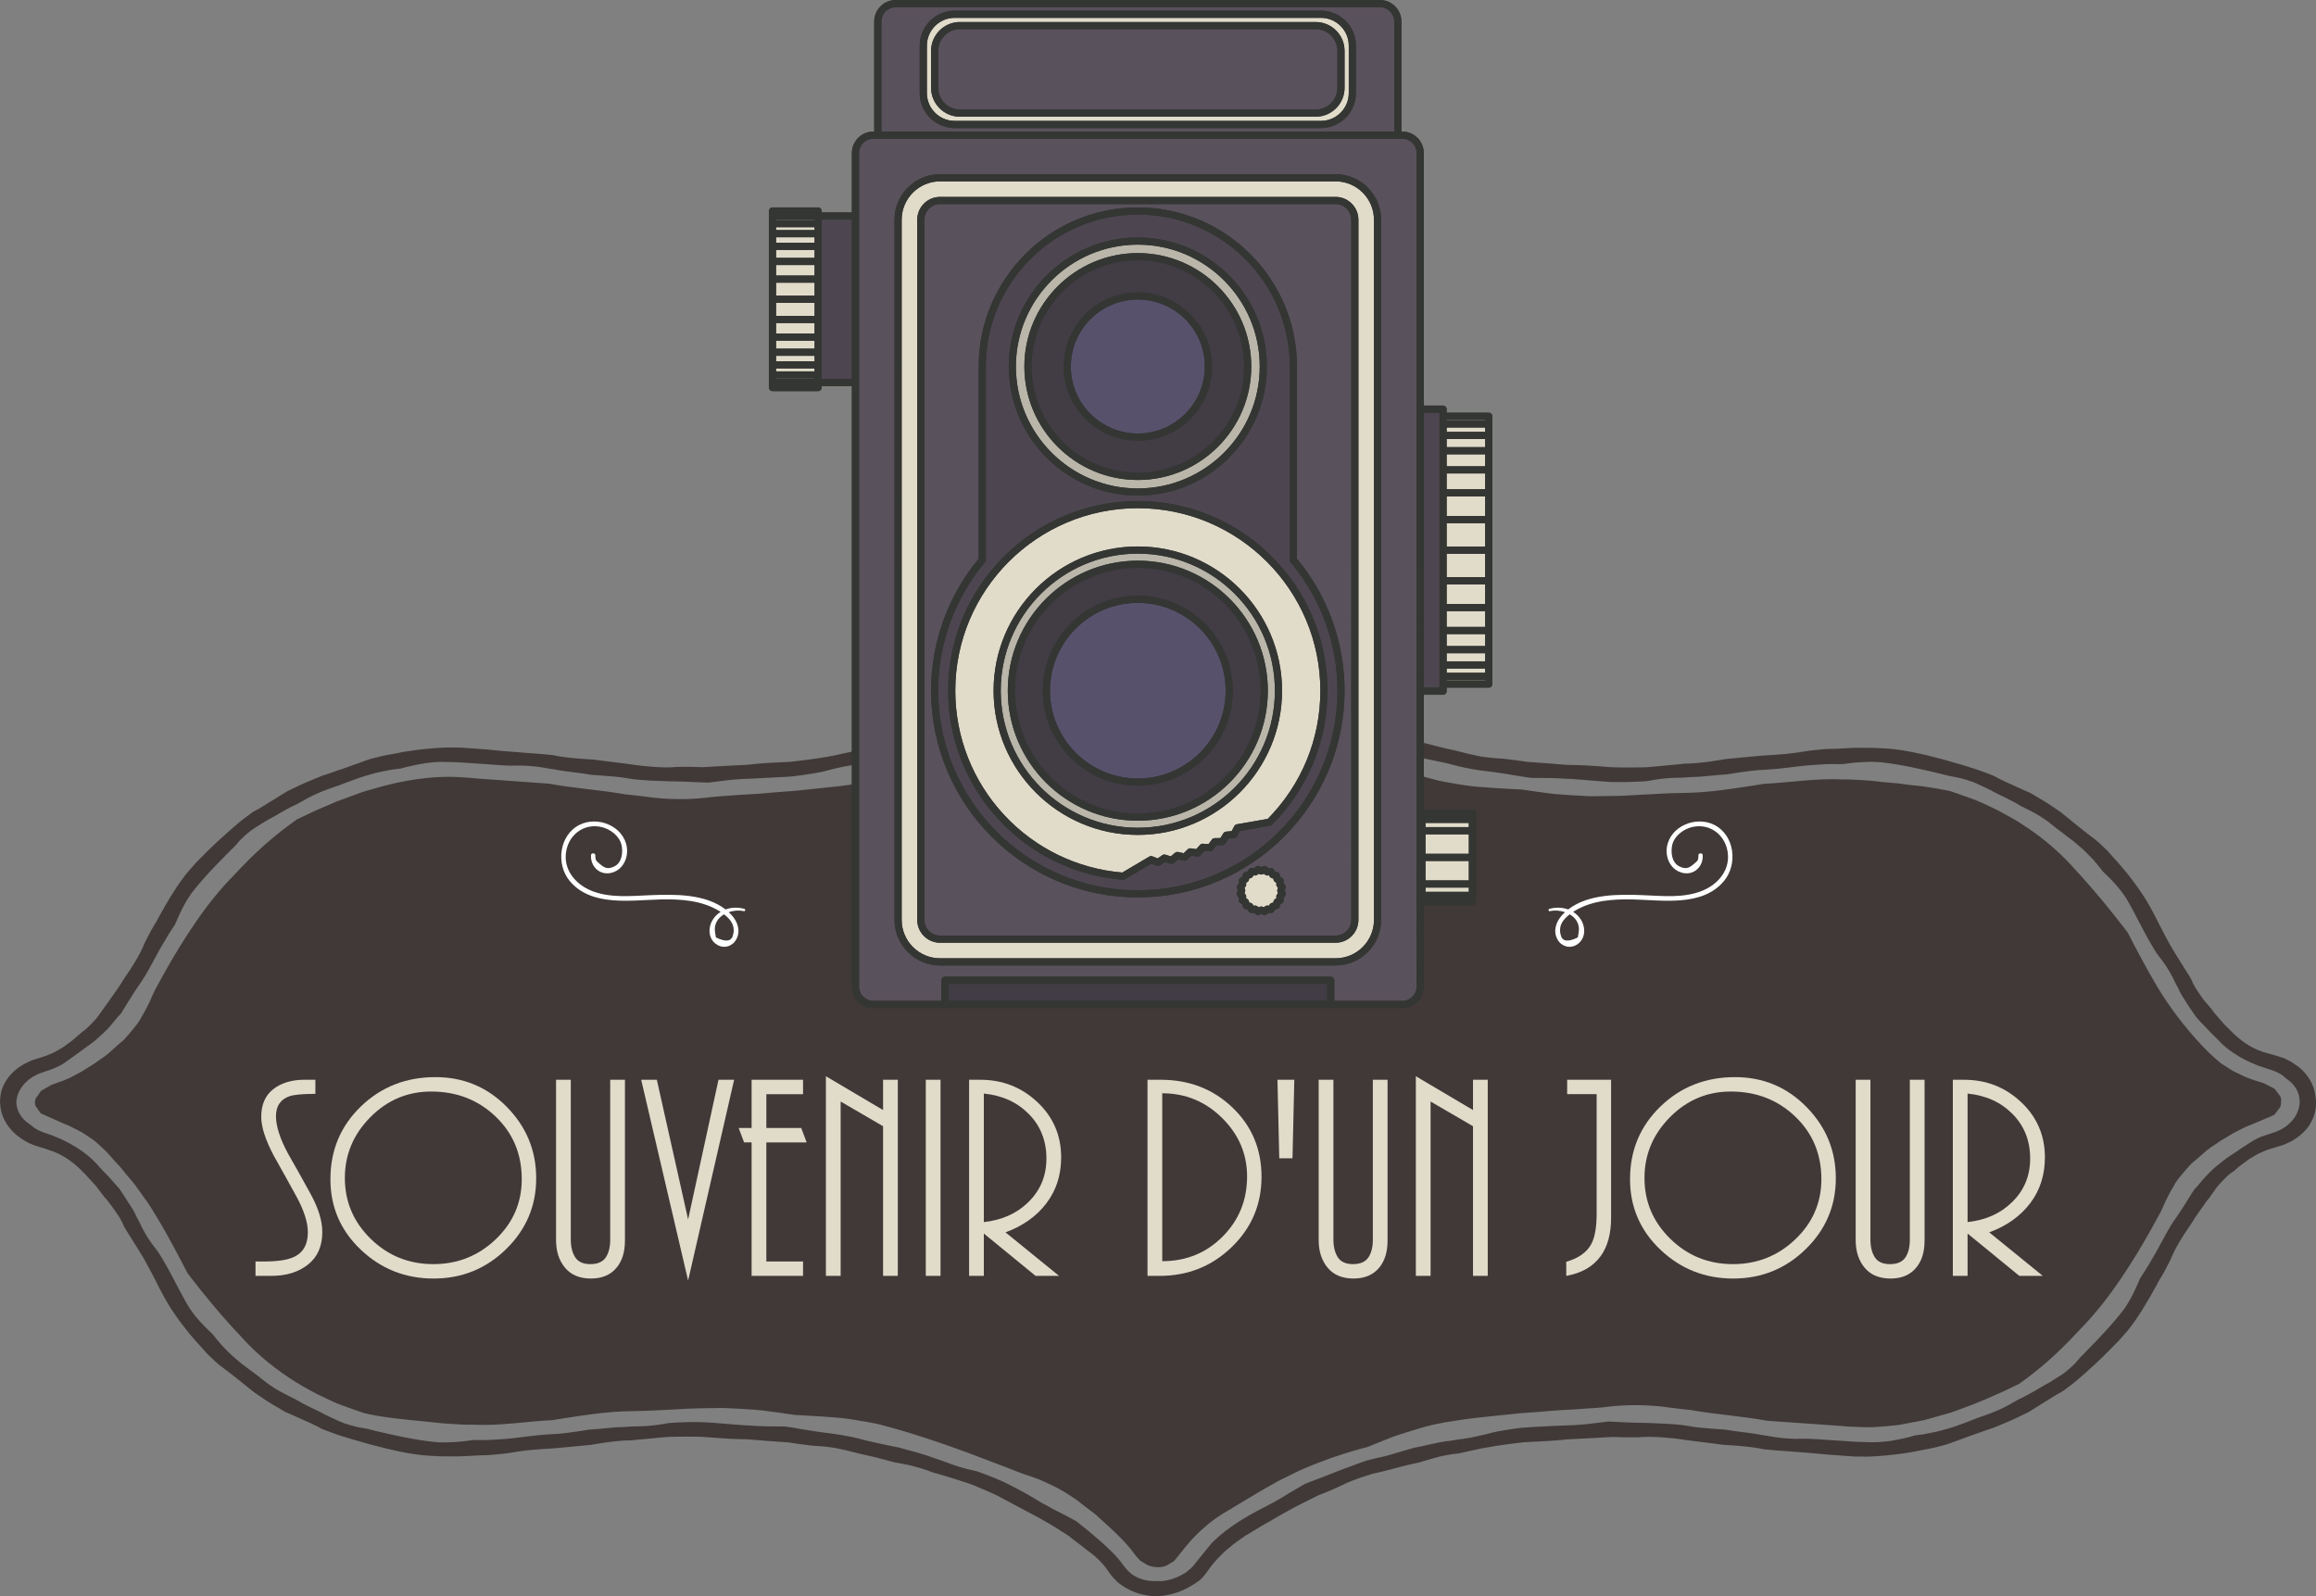 <?xml version="1.0" encoding="utf-8"?>
<!-- Generator: Adobe Illustrator 15.1.0, SVG Export Plug-In . SVG Version: 6.00 Build 0)  -->
<!DOCTYPE svg PUBLIC "-//W3C//DTD SVG 1.1//EN" "http://www.w3.org/Graphics/SVG/1.1/DTD/svg11.dtd">
<svg version="1.1" id="Calque_1" xmlns="http://www.w3.org/2000/svg" xmlns:xlink="http://www.w3.org/1999/xlink" x="0px" y="0px"
	 width="423.616px" height="292.024px" viewBox="0 0 423.616 292.024" enable-background="new 0 0 423.616 292.024"
	 xml:space="preserve">
<rect x="0" y="0" width="423.616" height="292.024" fill="#808080" stroke="none"/>
<path fill="#403938" d="M417.091,200.567c-0.05-0.094-0.144-0.201-0.229-0.319c-0.183-0.237-0.4-0.522-0.65-0.847
	c-0.07-0.081-0.112-0.161-0.211-0.25c-0.194-0.102-0.394-0.205-0.597-0.312c-0.405-0.211-0.83-0.432-1.271-0.662
	c-1.362-0.449-2.867-0.833-4.209-1.544c-0.627-0.313-1.31-0.565-1.897-0.975c-0.601-0.382-1.194-0.761-1.755-1.116
	c-0.521-0.406-0.979-0.821-1.377-1.182c-0.39-0.373-0.808-0.713-1.175-1.105c-3.066-3.097-5.816-6.555-8.238-10.288
	c-0.321-0.522-0.644-1.047-0.966-1.573c-1.891-3.182-3.606-6.439-5.331-9.781l-0.944-1.237c-2.235-2.887-4.587-5.768-7.101-8.577
	c-0.394-0.475-0.836-0.925-1.271-1.388c-2.573-2.985-5.621-5.688-9.008-7.964c-0.859-0.547-1.693-1.148-2.591-1.641l-2.689-1.496
	c-1.861-0.887-3.658-1.816-5.743-2.501l-2.039-0.713c-0.511-0.194-1.026-0.378-1.58-0.478c-0.549-0.119-1.102-0.226-1.664-0.324
	c-1.021-0.14-2.004-0.343-2.994-0.466c-0.999-0.094-1.979-0.202-2.947-0.326l-1.444-0.199l-1.442-0.116
	c-0.959-0.082-1.911-0.182-2.865-0.299c-0.638-0.099-1.267-0.096-1.903-0.16c-0.629-0.045-1.26-0.078-1.892-0.104
	c-0.63-0.016-1.27-0.068-1.889-0.032c-4.908-0.277-9.864,0.581-14.539,0.79c0,0-2.188,0.375-4.919,0.771
	c-1.36,0.193-2.859,0.395-4.297,0.561c-1.432,0.146-2.8,0.252-3.906,0.291c-0.631,0.015-1.265,0.053-1.894,0.053
	c-2.547,0.006-5.098,0.23-7.635,0.325c-1.27,0.055-2.54,0.18-3.802,0.2c-1.264,0.019-2.522,0.039-3.771,0.058
	c-0.679,0.001-1.362,0.039-2.041-0.011c-2.04-0.109-4.079-0.209-6.106-0.387c-2.019-0.254-4.031-0.53-6.033-0.831
	c-0.55,0-1.104-0.052-1.657-0.075c-1.937-0.107-3.879-0.223-5.818-0.379l-1.454-0.124l-1.434-0.202
	c-0.955-0.142-1.907-0.296-2.855-0.469c-0.626-0.12-1.251-0.24-1.883-0.362c-7.771-1.98-15.017-4.612-22.228-7.377l-1.812-0.689
	c-0.45-0.192-0.922-0.349-1.378-0.529c-0.457-0.184-0.921-0.357-1.397-0.525c-0.869-0.28-1.725-0.573-2.564-0.881
	c-0.844-0.301-1.613-0.694-2.4-1.059c-0.774-0.381-1.557-0.751-2.282-1.18c-0.719-0.44-1.421-0.893-2.108-1.361
	c-0.459-0.312-0.919-0.622-1.331-0.979c-0.423-0.339-0.852-0.669-1.286-0.992c-0.428-0.329-0.889-0.629-1.294-0.974
	c-0.577-0.554-1.178-1.09-1.796-1.616c-0.582-0.55-1.17-1.096-1.772-1.633l-1.683-1.674l-0.77-0.863
	c-0.542-0.59-0.997-1.255-1.488-1.892l-0.457-0.502c-0.153-0.144-0.302-0.389-0.459-0.448l-0.932-0.572
	c-0.316-0.223-0.604-0.298-0.995-0.409c-0.386-0.079-0.813-0.157-1.235-0.144c0,0-0.234,0.006-0.618,0.081
	c-0.201,0.025-0.412,0.097-0.657,0.168c-0.109,0.042-0.224,0.088-0.348,0.135c-0.121,0.076-0.249,0.156-0.383,0.24
	c-0.266,0.169-0.558,0.353-0.872,0.552c-0.305,0.26-0.603,0.724-0.93,1.106c-0.6,0.77-1.527,1.898-1.741,2.131
	c-1.511,1.753-3.669,3.731-5.397,4.801c-0.482,0.315-0.946,0.643-1.461,0.928c-4.012,2.412-8.02,5.055-12.405,7.066
	c-0.588,0.28-1.155,0.594-1.778,0.83l-2.761,1.111c-0.923,0.365-1.838,0.74-2.803,1.029l-2.865,0.909
	c-0.955,0.299-1.909,0.598-2.901,0.818l-1.49,0.605c-3.451,1.479-7.097,2.639-10.81,3.572c-0.624,0.125-1.248,0.249-1.88,0.375
	c-1.997,0.3-3.97,0.626-5.958,0.867c-1.993,0.208-3.981,0.415-5.966,0.622c-1.984,0.257-3.95,0.338-5.916,0.509l-2.948,0.258
	c-0.987,0.055-1.976,0.11-2.968,0.165l-1.984,0.146c-0.505,0.018-1.007,0.08-1.512,0.104c-0.509,0.03-1.018,0.072-1.534,0.123
	c-3.707,0.52-7.318,0.541-10.877,0.184c-0.593-0.068-1.185-0.146-1.777-0.23c-0.587-0.079-1.174-0.148-1.762-0.209
	c-0.588-0.058-1.176-0.116-1.766-0.187c-4.528-0.814-9.394-1.1-13.967-1.956c0,0-9.034-0.648-13.617-0.979
	c-0.662-0.073-1.325-0.146-2.005-0.162c-5.448-0.443-11.228,0.512-16.428,2.063c-0.708,0.214-1.439,0.384-2.138,0.619l-3.104,1.146
	l-1.555,0.564l-1.467,0.637c-0.972,0.435-1.971,0.811-2.932,1.282l-2.91,1.376l-1.372,1.009c-3.194,2.342-6.089,4.97-8.724,7.717
	c-0.432,0.456-0.865,0.912-1.302,1.373c-2.81,2.826-5.166,5.873-7.26,8.938c-2.093,3.072-3.959,6.164-5.713,9.306l-0.86,1.58
	c-0.235,0.393-0.454,0.791-0.659,1.195c-0.208,0.408-0.401,0.821-0.589,1.244c-0.301,0.792-0.661,1.483-1.028,2.185
	c-0.368,0.698-0.754,1.387-1.155,2.063c-0.37,0.697-0.914,1.277-1.398,1.896c-0.5,0.607-1.017,1.203-1.548,1.786
	c-0.391,0.356-0.798,0.701-1.206,1.045c-0.399,0.343-0.788,0.691-1.169,1.045c-0.365,0.371-0.798,0.67-1.202,0.996
	c-0.594,0.39-1.171,0.797-1.736,1.217c-0.599,0.373-1.2,0.747-1.802,1.123c-0.578,0.409-1.218,0.715-1.84,1.047l-0.899,0.481
	l-1.087,0.467c-0.757,0.288-1.542,0.558-2.315,0.836l-1.595,0.915l-0.201,0.114c-0.08,0.04-0.128,0.075-0.134,0.104l-0.128,0.182
	l-0.257,0.365l-0.516,0.731c-0.126,0.153-0.23,0.688-0.187,1.101c-0.003-0.008,0.033,0.181,0.09,0.324
	c0.118,0.169,0.288,0.414,0.499,0.718c0.107,0.149,0.225,0.314,0.352,0.49c-0.021,0.164,0.608,0.389,1.092,0.611
	c1,0.443,2.101,0.934,3.26,1.448c0.619,0.251,1.253,0.504,1.838,0.839c0.297,0.151,0.597,0.305,0.901,0.458
	c0.583,0.262,1.094,0.654,1.623,0.99c0.512,0.359,1.05,0.663,1.477,1.045c0.431,0.376,0.827,0.734,1.168,1.063
	c0.378,0.387,0.807,0.719,1.143,1.144c0.698,0.84,1.45,1.634,2.201,2.436c0.679,0.863,1.386,1.711,2.108,2.55
	c0.381,0.404,0.682,0.868,1.004,1.315l0.965,1.345l0.963,1.341c0.315,0.459,0.609,0.957,0.908,1.433
	c0.32,0.523,0.643,1.048,0.965,1.573c1.886,3.186,3.601,6.447,5.336,9.79l0.944,1.237c2.245,2.888,4.615,5.765,7.155,8.56
	c0.399,0.472,0.866,0.909,1.291,1.377c2.601,2.97,5.677,5.648,9.079,7.9c1.685,1.157,3.485,2.135,5.298,3.104l2.79,1.322
	c0.913,0.453,1.982,0.777,2.978,1.156l2.038,0.712c0.503,0.211,1.05,0.329,1.595,0.446c0.549,0.118,1.102,0.225,1.663,0.322
	c4.054,0.672,7.897,0.906,11.702,1.34l1.903,0.136c0.629,0.044,1.26,0.077,1.892,0.104c0.633,0.034,1.264,0.043,1.884,0.011
	c4.914,0.286,9.851-0.614,14.524-0.815c0,0,2.191-0.376,4.916-0.768c1.36-0.192,2.861-0.399,4.296-0.558
	c1.431-0.142,2.8-0.251,3.905-0.288c0.632-0.023,1.264-0.045,1.892-0.045c2.548-0.017,5.097-0.214,7.635-0.313
	c2.54-0.183,5.071-0.22,7.572-0.242c0.68-0.017,1.361-0.019,2.041,0.028c2.039,0.116,4.081,0.19,6.104,0.404
	c2.019,0.254,4.03,0.528,6.032,0.833l1.659,0.089c1.937,0.107,3.88,0.223,5.82,0.379c1.943,0.144,3.837,0.486,5.74,0.81
	c0.625,0.121,1.25,0.24,1.883,0.362c7.764,2,14.998,4.651,22.196,7.437l1.812,0.688l1.367,0.544
	c0.457,0.185,0.922,0.357,1.398,0.525c0.87,0.28,1.725,0.573,2.566,0.88c0.821,0.332,1.607,0.704,2.389,1.076
	c1.588,0.718,3.003,1.619,4.379,2.554c0.468,0.304,0.898,0.642,1.317,0.991c0.422,0.339,0.851,0.669,1.285,0.993
	c0.442,0.316,0.87,0.643,1.279,0.985c0.554,0.538,1.148,1.048,1.726,1.569c0.557,0.536,1.129,1.063,1.709,1.583l1.616,1.628
	l0.746,0.835c0.573,0.631,0.979,1.233,1.468,1.861l0.508,0.556l0.253,0.279c0.085,0.086,0.173,0.114,0.259,0.175l1.038,0.634
	c0.631,0.313,1.68,0.503,2.583,0.383c0,0,0.225-0.025,0.572-0.135c0.182-0.056,0.349-0.111,0.57-0.229
	c0.213-0.135,0.456-0.287,0.724-0.457c0.554-0.192,1.117-1.106,1.768-1.88c0.321-0.386,0.666-0.867,1.005-1.236
	c0.175-0.207,0.356-0.421,0.543-0.642c1.527-1.75,3.729-3.696,5.444-4.774c0.47-0.324,0.966-0.626,1.475-0.916
	c2.022-1.213,4.056-2.434,6.088-3.654c1.043-0.591,2.085-1.182,3.122-1.77c1.084-0.537,2.163-1.071,3.233-1.602
	c0.579-0.292,1.169-0.575,1.789-0.814c3.643-1.547,7.436-2.841,11.347-3.838l1.489-0.605l2.623-1.054
	c0.876-0.353,1.792-0.618,2.692-0.919c1.817-0.566,3.629-1.166,5.51-1.57c0.623-0.125,1.247-0.249,1.879-0.375
	c1.999-0.294,3.966-0.641,5.961-0.853c1.994-0.207,3.98-0.415,5.967-0.622c1.982-0.26,3.947-0.307,5.913-0.492
	c0.983-0.069,1.963-0.195,2.95-0.24c0.987-0.056,1.976-0.109,2.968-0.165l1.983-0.146l1.515-0.088
	c0.509-0.03,1.018-0.071,1.534-0.122c3.708-0.519,7.32-0.526,10.879-0.158c0.593,0.07,1.185,0.147,1.776,0.232
	c0.587,0.079,1.175,0.146,1.763,0.209l1.767,0.195c4.523,0.812,9.401,1.112,13.971,1.963c0,0,9.045,0.633,13.634,0.952
	c0.659,0.084,1.335,0.114,2.012,0.143c1.369,0.052,2.744,0.135,4.135,0.054c1.395-0.096,2.789-0.222,4.178-0.362
	c1.375-0.26,2.75-0.52,4.118-0.777c0.689-0.108,1.345-0.326,2.008-0.512c0.662-0.187,1.321-0.373,1.979-0.559
	c0.704-0.221,1.447-0.365,2.122-0.651c4.229-1.486,8.063-3.135,11.93-5.06l1.37-1.01c3.177-2.364,6.044-5.018,8.651-7.779
	c0.433-0.457,0.864-0.913,1.302-1.374c2.772-2.85,5.104-5.9,7.192-8.965c2.085-3.074,3.941-6.163,5.699-9.301l0.863-1.578
	c0.235-0.392,0.454-0.79,0.66-1.195c0.206-0.408,0.4-0.821,0.589-1.244c0.635-1.513,1.398-2.856,2.196-4.223
	c0.394-0.68,0.939-1.258,1.426-1.873c0.509-0.599,1.011-1.205,1.569-1.763l1.219-1.028c0.402-0.338,0.795-0.681,1.18-1.03
	c0.366-0.368,0.826-0.634,1.225-0.964c0.878-0.539,1.671-1.177,2.586-1.657l1.313-0.796c0.434-0.271,0.915-0.463,1.367-0.703
	c0.106-0.037,0.771-0.421,1.269-0.611c0.542-0.212,1.065-0.424,1.55-0.639c1-0.427,1.998-0.852,2.993-1.276l0.377-0.158
	c0.118-0.053,0.097-0.1,0.151-0.15l0.222-0.294l0.447-0.59c0.152-0.216,0.316-0.35,0.371-0.632c0.088-0.322,0.091-0.711,0.112-1.067
	c0,0-0.009-0.138-0.059-0.351C417.163,200.766,417.126,200.647,417.091,200.567"/>
<path fill="#403938" d="M423.609,201.39c-0.02-0.303-0.063-0.645-0.1-0.965c-0.258-2.006-1.384-3.924-3.107-5.28l-0.914-0.624
	c-0.278-0.236-0.628-0.392-0.958-0.569c-0.338-0.166-0.661-0.361-1.034-0.462l-1.095-0.345l-0.872-0.256l-0.685-0.193
	c-2.545-0.604-4.681-2.04-6.466-3.772l-0.495-0.501c-0.292-0.29-0.678-0.672-1.091-1.083c-0.401-0.422-0.786-0.909-1.163-1.338
	c-0.368-0.434-0.722-0.815-0.928-1.129c-0.22-0.303-0.356-0.491-0.356-0.491s-0.184-0.205-0.479-0.538
	c-0.291-0.337-0.716-0.79-1.092-1.354c-0.392-0.552-0.813-1.164-1.189-1.757c-0.363-0.61-0.664-1.221-0.862-1.716l-0.286-0.476
	c-0.49-0.784-0.977-1.564-1.46-2.339l-0.396-0.624c-0.387-0.629-0.773-1.256-1.158-1.881L397,172.971
	c-0.554-0.98-1.072-1.973-1.598-2.975l-0.39-0.753c-1.03-2.076-2.062-4.121-3.464-6.128l-0.374-0.535l-0.504-0.711
	c-0.524-0.732-1.093-1.448-1.645-2.168l-1.783-2.099l-0.638-0.675c-0.393-0.472-0.79-0.941-1.228-1.386l-1.366-1.294
	c-0.187-0.168-0.361-0.345-0.56-0.503c-2.232-1.636-4.195-3.317-6.35-5.031c-0.2-0.16-0.412-0.31-0.627-0.454
	c-0.761-0.495-1.969-1.383-3.087-2.011c-1.104-0.651-2.009-1.186-2.009-1.186s-1.15-0.485-2.542-1.131
	c-1.387-0.657-3.088-1.349-4.102-1.985c-0.186-0.087-0.385-0.159-0.581-0.234c-0.983-0.365-1.951-0.751-2.938-1.068l-0.806-0.246
	c-0.811-0.236-1.596-0.523-2.41-0.734l-0.929-0.261c-0.62-0.171-1.229-0.372-1.855-0.533l-1.885-0.477l-0.942-0.247
	c-2.603-0.596-5.2-1.144-7.962-1.248l-0.733-0.039l-0.979-0.047l-3.029-0.016c-1.009-0.001-2.009,0.089-3.013,0.132l-1.003,0.053
	c-1.348-0.028-2.678,0.119-4.002,0.265l-0.793,0.089c-1.421,0.238-2.804,0.44-4.197,0.582c-1.396,0.139-2.806,0.214-4.232,0.299
	l-0.801,0.067c-1.862,0.177-6.13,0.583-6.13,0.583s-1.222,0.235-2.749,0.448c-1.525,0.201-3.359,0.397-4.579,0.376l-0.617,0.068
	c-1.026,0.099-2.048,0.196-3.06,0.294l-0.819,0.08c-0.822,0.072-1.642,0.146-2.458,0.217c-0.313,0.021-0.627,0.02-0.941,0.027
	c-1.254,0.024-2.512,0.024-3.772,0.012l-0.945-0.014c-0.647-0.005-1.29-0.042-1.93-0.107l-1.918-0.15
	c-1.28-0.089-2.565-0.156-3.885-0.172l-0.702-0.013c-0.313,0.003-0.624-0.017-0.937-0.045c-1.924-0.166-3.854-0.307-5.791-0.442
	l-0.969-0.068c-1.28-0.171-2.572-0.378-3.869-0.51l-0.775-0.086c-1.416-0.064-2.794-0.21-4.155-0.43
	c-1.35-0.269-2.687-0.596-4.04-0.952l-0.768-0.178c-1.813-0.351-5.862-1.448-5.862-1.448s-1.215-0.206-2.711-0.517
	c-1.482-0.345-3.218-0.864-4.306-1.324l-0.588-0.164l-1.469-0.401c-0.479-0.151-0.958-0.3-1.434-0.449l-0.771-0.24
	c-0.771-0.249-1.539-0.496-2.303-0.743c-0.29-0.102-0.586-0.193-0.868-0.309c-1.128-0.463-2.247-0.947-3.359-1.445l-0.834-0.376
	c-2.193-1.156-4.326-2.281-6.558-3.457l-0.597-0.306c-0.264-0.14-0.542-0.261-0.795-0.415c-1.582-0.921-3.195-1.813-4.701-2.825
	l-0.77-0.491c-0.899-0.773-1.936-1.431-2.843-2.192l-0.562-0.44c-1.086-0.732-2.017-1.577-2.826-2.484
	c-0.397-0.461-0.751-0.924-1.068-1.415c-0.211-0.292-0.423-0.586-0.635-0.881c-0.234-0.283-0.5-0.549-0.754-0.828
	c-0.188-0.212-0.44-0.368-0.661-0.555c-0.379-0.334-0.975-0.678-1.617-1.048c-0.344-0.152-0.7-0.31-1.054-0.466
	c-0.359-0.151-0.744-0.245-1.102-0.361c-0.721-0.21-1.416-0.313-1.913-0.378c-0.505-0.036-0.819-0.059-0.819-0.059
	s-0.368-0.018-0.956,0.058c-0.593,0.035-1.392,0.181-2.256,0.387c-1.741,0.43-3.542,1.43-4.662,2.187
	c-0.17,0.149-0.328,0.309-0.489,0.465c-0.423,0.378-0.746,0.818-1.072,1.253c-0.327,0.424-0.485,0.724-0.775,1.087l-0.432,0.561
	c-0.464,0.548-0.925,1.104-1.457,1.614l-0.615,0.583c-0.4,0.395-0.853,0.754-1.304,1.114c-0.457,0.354-0.883,0.733-1.38,1.055
	l-0.727,0.498c-2,1.349-4.121,2.476-6.247,3.765l-0.566,0.345l-0.784,0.429l-2.435,1.321c-0.816,0.436-1.673,0.82-2.507,1.237
	l-0.84,0.41c-1.146,0.505-2.337,0.952-3.484,1.471l-0.691,0.305c-1.184,0.661-2.455,1.122-3.74,1.552
	c-1.293,0.414-2.582,0.838-3.968,1.105l-0.762,0.189c-0.886,0.229-2.344,0.606-3.58,0.925c-0.614,0.169-1.195,0.269-1.606,0.367
	c-0.414,0.09-0.672,0.146-0.672,0.146s-1.162,0.363-2.629,0.761c-1.457,0.427-3.254,0.785-4.471,0.865l-0.604,0.123
	c-1.002,0.219-1.998,0.437-2.987,0.651l-0.799,0.179c-0.804,0.163-1.615,0.292-2.423,0.425l-0.931,0.14
	c-1.242,0.18-2.491,0.338-3.746,0.481l-0.941,0.105c-2.592,0.124-5.111,0.214-7.724,0.526c-0.232,0.033-0.466,0.029-0.7,0.045
	l-0.936,0.048c-1.932,0.087-3.865,0.199-5.805,0.315c-0.323,0.018-0.646,0.049-0.97,0.04c-1.297-0.072-2.599-0.067-3.902-0.051
	l-0.779,0.013c-1.409,0.144-2.792,0.079-4.171-0.016c-1.38-0.106-2.756-0.235-4.153-0.462l-0.788-0.105
	c-1.844-0.232-6.069-0.766-6.069-0.766s-4.986-0.239-7.37-0.807l-0.624-0.066c-1.037-0.11-2.079-0.194-3.113-0.263l-0.835-0.061
	c-0.837-0.068-1.67-0.137-2.501-0.204l-0.96-0.07c-1.279-0.101-2.559-0.223-3.843-0.36l-0.971-0.067
	c-1.335-0.1-2.656-0.197-3.979-0.295c-1.334-0.03-2.683-0.041-4.058,0.048l-0.731,0.059l-0.977,0.083
	c-1.01,0.061-2.012,0.199-3.014,0.342l-1.5,0.211l-1.486,0.289l-0.99,0.194c-1.339,0.187-2.64,0.553-3.934,0.895l-0.76,0.246
	c-0.667,0.267-1.333,0.507-2.002,0.729c-0.656,0.251-1.313,0.49-1.978,0.713c-1.347,0.415-2.637,0.936-4.021,1.364l-0.736,0.3
	c-0.852,0.361-2.276,0.926-3.443,1.481c-1.165,0.56-2.121,1.02-2.121,1.02s-0.263,0.157-0.686,0.411
	c-0.42,0.263-0.999,0.626-1.64,1.026c-1.316,0.759-2.79,1.792-3.904,2.308l-0.491,0.357c-0.8,0.613-1.642,1.176-2.369,1.836
	l-0.604,0.519c-0.611,0.513-1.215,1.029-1.782,1.573l-0.674,0.605c-0.919,0.792-1.747,1.657-2.638,2.482l-0.628,0.646
	c-1.787,1.732-3.357,3.559-4.711,5.595l-0.354,0.544l-0.468,0.73c-0.957,1.504-1.831,3.038-2.674,4.576l-0.418,0.77
	c-0.632,0.995-1.185,2.029-1.71,3.063l-0.313,0.621c-0.936,2.307-2.242,4.359-3.695,6.457l-0.384,0.6
	c-0.228,0.346-0.506,0.827-0.837,1.306c-0.335,0.475-0.693,0.982-1.022,1.447c-0.326,0.466-0.623,0.891-0.838,1.198
	c-0.207,0.313-0.365,0.488-0.365,0.488s-0.602,0.891-1.409,1.978c-0.378,0.563-0.916,1.09-1.42,1.599
	c-0.52,0.494-0.983,0.995-1.471,1.278l-0.42,0.36c-0.69,0.608-1.363,1.229-2.119,1.745l-0.594,0.438
	c-0.589,0.451-1.268,0.773-1.904,1.156c-0.249,0.14-0.521,0.234-0.781,0.352l-0.789,0.334c-0.269,0.097-0.544,0.173-0.815,0.259
	c-0.475,0.139-1.273,0.404-1.941,0.63c-0.329,0.146-0.651,0.311-0.978,0.47c-2.643,1.318-4.594,3.803-4.697,6.589
	c-0.01,0.246-0.057,0.49-0.015,0.734l0.111,0.977c0.317,2.011,1.562,3.875,3.331,5.175c0.304,0.208,0.593,0.433,0.912,0.62
	c1.213,0.817,2.914,1.252,3.875,1.537c0.226,0.065,0.441,0.165,0.663,0.244c2.499,0.741,4.574,2.253,6.289,4.056
	c0.181,0.153,0.341,0.324,0.494,0.502c0.278,0.303,0.644,0.702,1.038,1.133c0.402,0.424,0.827,0.879,1.154,1.346
	c0.695,0.901,1.264,1.64,1.264,1.64s0.203,0.192,0.485,0.536c0.266,0.356,0.634,0.847,1.039,1.391
	c0.396,0.553,0.833,1.152,1.203,1.757c0.352,0.622,0.661,1.225,0.858,1.722l0.285,0.475c0.49,0.784,0.977,1.565,1.46,2.34
	l0.395,0.623c0.388,0.63,0.775,1.257,1.16,1.882l0.421,0.729c0.552,0.981,1.072,1.972,1.599,2.974l0.39,0.754
	c1.037,2.074,2.064,4.121,3.485,6.124l0.374,0.534l0.504,0.711c0.548,0.724,1.092,1.448,1.661,2.16
	c0.6,0.698,1.176,1.408,1.803,2.089l0.638,0.675c0.756,0.962,1.691,1.815,2.609,2.669c0.179,0.174,0.377,0.333,0.573,0.492
	c2.218,1.648,4.237,3.279,6.377,5.005l0.639,0.441c0.754,0.505,1.978,1.371,3.098,1.997c0.551,0.326,1.053,0.622,1.418,0.838
	c0.361,0.219,0.597,0.339,0.597,0.339v-0.001c0,0,1.151,0.483,2.543,1.127c1.402,0.632,3.089,1.346,4.113,1.97l0.587,0.226
	c0.989,0.359,1.943,0.766,2.948,1.053l0.804,0.246c0.808,0.243,1.6,0.515,2.418,0.717l0.928,0.262
	c1.227,0.382,2.491,0.662,3.747,0.993c0.314,0.08,0.627,0.17,0.948,0.229c1.308,0.272,2.595,0.62,3.924,0.791
	c0.664,0.094,1.33,0.188,1.999,0.284c0.673,0.068,1.355,0.103,2.044,0.139l0.733,0.039c0.326,0.013,0.653,0.043,0.98,0.037
	l3.028,0.01c1.006-0.03,2.009-0.097,3.012-0.146l1.002-0.055c1.348,0.031,2.672-0.146,3.999-0.279l0.793-0.09
	c1.42-0.235,2.797-0.458,4.195-0.592c1.397-0.134,2.802-0.22,4.229-0.304l0.801-0.065c1.862-0.179,6.129-0.583,6.129-0.583
	s1.222-0.241,2.748-0.443c1.525-0.201,3.359-0.398,4.579-0.377l0.617-0.068c1.026-0.094,2.048-0.188,3.06-0.283l0.819-0.08
	c0.821-0.076,1.64-0.163,2.458-0.209l0.941-0.021c1.255-0.023,2.512-0.024,3.773-0.01l0.945,0.013
	c2.587,0.145,5.093,0.433,7.731,0.448l0.703,0.013c0.311,0.011,0.621,0.046,0.934,0.067c1.924,0.166,3.855,0.306,5.792,0.441
	l0.968,0.068c1.279,0.206,2.572,0.387,3.868,0.528l0.776,0.086c1.415,0.069,2.798,0.195,4.153,0.442
	c1.349,0.269,2.685,0.596,4.039,0.952l0.767,0.178c0.898,0.199,2.377,0.522,3.606,0.871c1.237,0.324,2.252,0.592,2.252,0.592
	s1.215,0.205,2.711,0.517c1.47,0.374,3.215,0.872,4.299,1.338l0.588,0.165c0.991,0.249,1.941,0.574,2.896,0.864l0.772,0.239
	c0.77,0.249,1.538,0.496,2.304,0.743c0.293,0.095,0.578,0.204,0.858,0.323c1.128,0.463,2.247,0.948,3.36,1.445l0.833,0.378
	c2.187,1.165,4.313,2.298,6.537,3.482l0.598,0.307c0.271,0.131,0.527,0.278,0.783,0.428l2.383,1.375
	c0.783,0.471,1.533,0.978,2.307,1.463c0.253,0.166,0.52,0.321,0.757,0.502c0.909,0.767,1.918,1.445,2.827,2.204l0.563,0.441
	c1.067,0.746,1.998,1.59,2.788,2.505l0.555,0.699c0.163,0.236,0.303,0.454,0.537,0.768c0.4,0.598,0.903,1.142,1.448,1.671
	l0.683,0.537c0.813,0.606,2.363,1.416,3.848,1.765c0.744,0.146,1.425,0.287,1.935,0.298c0.505,0.033,0.819,0.055,0.819,0.055
	s0.364-0.038,0.954-0.101c0.296-0.019,0.64-0.077,1.018-0.167c0.379-0.081,0.799-0.151,1.215-0.303
	c1.719-0.481,3.479-1.534,4.56-2.327l0.483-0.469c0.391-0.386,0.71-0.871,1.014-1.262c0.223-0.341,0.493-0.687,0.756-1.032
	c0.134-0.188,0.303-0.366,0.456-0.55c0.454-0.556,0.971-1.079,1.498-1.592c0.201-0.198,0.4-0.396,0.625-0.577l1.321-1.104
	c0.454-0.356,0.942-0.687,1.416-1.027l0.72-0.505c1.033-0.643,2.068-1.262,3.106-1.88c1.078-0.578,2.112-1.212,3.192-1.842
	l0.585-0.322l0.78-0.435c1.589-0.923,3.276-1.724,4.943-2.563l0.835-0.418c1.192-0.434,2.347-0.939,3.495-1.457l0.688-0.312
	c1.201-0.629,2.473-1.092,3.749-1.539c0.64-0.219,1.286-0.427,1.942-0.62c0.67-0.156,1.346-0.313,2.03-0.474l0.76-0.194
	c0.89-0.218,2.332-0.634,3.577-0.931c1.252-0.278,2.28-0.507,2.28-0.507s1.16-0.369,2.624-0.774
	c1.452-0.441,3.267-0.741,4.475-0.852l0.604-0.125c1.001-0.222,1.997-0.442,2.983-0.661c0.266-0.062,0.531-0.122,0.802-0.167
	c0.811-0.141,1.619-0.279,2.425-0.418l0.93-0.141c1.243-0.181,2.491-0.341,3.744-0.485c0.313-0.036,0.627-0.077,0.942-0.088
	c2.593-0.114,5.108-0.227,7.725-0.513l0.7-0.032l0.937-0.048c1.932-0.086,3.865-0.198,5.806-0.315
	c0.322-0.029,0.646-0.013,0.971-0.019c1.297,0.073,2.599,0.068,3.902,0.052l0.779-0.014c1.409-0.146,2.792-0.047,4.171,0.033
	c1.38,0.113,2.755,0.223,4.152,0.474l0.788,0.106c0.921,0.114,2.437,0.301,3.722,0.461c1.289,0.17,2.348,0.311,2.348,0.311
	s4.988,0.24,7.372,0.808l0.625,0.065c1.035,0.112,2.084,0.185,3.115,0.258l0.835,0.061c0.838,0.064,1.672,0.129,2.504,0.193
	l0.96,0.069c1.28,0.095,2.557,0.236,3.846,0.349l0.972,0.063c1.331,0.099,2.649,0.223,3.981,0.284
	c1.337,0.005,2.685,0.054,4.059-0.075l0.732-0.058l0.977-0.083c2.012-0.191,4.021-0.468,5.995-0.882l0.989-0.194
	c1.324-0.236,2.643-0.545,3.921-0.936l0.76-0.246c2.679-1.021,5.25-1.925,7.971-2.856l0.736-0.301
	c0.848-0.369,2.283-0.913,3.434-1.497c1.165-0.559,2.122-1.019,2.122-1.019h-0.001c0,0,0.265-0.154,0.677-0.427
	c0.42-0.263,0.998-0.626,1.639-1.026c0.657-0.382,1.341-0.848,2.014-1.265c0.666-0.425,1.345-0.772,1.866-1.073l0.491-0.359
	c0.811-0.602,1.627-1.19,2.354-1.85l0.604-0.52c0.618-0.506,1.188-1.051,1.766-1.586l0.674-0.606
	c0.877-0.822,1.753-1.653,2.604-2.507l0.628-0.646c1.762-1.747,3.343-3.568,4.668-5.617l0.354-0.544l0.468-0.729
	c0.941-1.51,1.814-3.042,2.654-4.582l0.413-0.77c0.634-0.996,1.182-2.029,1.707-3.064l0.313-0.619
	c0.939-2.303,2.242-4.359,3.696-6.455l0.385-0.601c0.426-0.724,1.22-1.802,1.868-2.736c0.331-0.464,0.609-0.898,0.847-1.191
	c0.243-0.29,0.394-0.47,0.394-0.47s0.597-0.894,1.397-1.984c0.913-1,1.993-2.24,2.979-2.789l0.416-0.362
	c0.659-0.642,1.45-1.123,2.165-1.685c0.192-0.154,0.4-0.286,0.617-0.406c0.649-0.357,1.257-0.799,1.961-1.062l0.79-0.335
	c0.526-0.228,1.096-0.347,1.641-0.521l1.004-0.31c0.347-0.111,0.702-0.208,1.021-0.378l0.983-0.465
	c1.274-0.735,2.41-1.672,3.209-2.833c0.749-1.168,1.268-2.499,1.26-3.887C423.625,201.783,423.613,201.594,423.609,201.39
	 M420.622,201.847c-0.107,1.416-0.824,2.718-1.883,3.683c-0.278,0.233-0.52,0.491-0.851,0.668c-0.303,0.202-0.6,0.408-0.952,0.545
	l-0.496,0.244c-0.173,0.068-0.359,0.115-0.535,0.177l-0.533,0.187l-0.735,0.236l-0.982,0.333c-0.246,0.088-0.476,0.203-0.709,0.313
	c-0.232,0.114-0.462,0.232-0.689,0.357c-0.824,0.448-1.509,1.005-2.272,1.441c-0.716,0.486-1.395,0.986-2.132,1.434
	c-0.251,0.146-0.455,0.327-0.691,0.486l-0.664,0.505l-0.646,0.521c-0.899,0.626-1.599,1.433-2.368,2.188
	c-0.739,0.775-1.339,1.619-2.069,2.363c0,0-0.14,0.197-0.366,0.517c-0.226,0.32-0.479,0.788-0.796,1.292
	c-0.615,1.014-1.422,2.215-1.929,2.988l-0.465,0.663c-1.261,1.787-2.209,3.758-3.251,5.62l-0.424,0.759
	c-0.853,1.517-1.755,3-2.726,4.447l-0.271,0.63c-0.633,1.475-1.314,2.93-2.182,4.296c-0.149,0.222-0.299,0.445-0.448,0.67
	c-2.063,2.73-4.395,5.151-6.765,7.575l-0.584,0.617c-0.162,0.145-0.318,0.296-0.469,0.451c-0.151,0.155-0.299,0.315-0.443,0.481
	c-0.25,0.307-0.506,0.606-0.768,0.897c-0.275,0.278-0.564,0.544-0.855,0.804c-0.59,0.516-1.179,1.021-1.862,1.432l-0.677,0.417
	l-0.663,0.419c-0.218,0.143-0.429,0.293-0.656,0.426c-0.933,0.459-1.797,1.023-2.701,1.547c-0.918,0.505-1.817,1.03-2.762,1.444
	c0,0-0.85,0.477-1.91,1.07c-1.054,0.608-2.434,1.192-3.372,1.552l-0.811,0.299c-1.11,0.356-2.179,0.789-3.253,1.213
	c-1.097,0.372-2.152,0.845-3.26,1.148l-0.898,0.264c-0.898,0.276-1.818,0.483-2.746,0.658l-1.389,0.27l-1.409,0.178l-0.731,0.204
	c-0.849,0.259-1.726,0.423-2.604,0.599c-0.443,0.08-0.883,0.16-1.323,0.24c-0.445,0.051-0.893,0.097-1.341,0.133
	c-0.298,0.021-0.594,0.042-0.896,0.063c-0.938,0.044-1.88-0.008-2.813-0.032l-1.396-0.042l-1.396-0.105
	c-1.866-0.122-3.718-0.243-5.592-0.367l-0.943-0.048c-0.239-0.019-0.479-0.028-0.719-0.033c-0.242-0.004-0.485-0.001-0.732,0.005
	c-1.784,0.066-3.486-0.049-5.155-0.293c-0.277-0.04-0.557-0.095-0.835-0.147l-0.83-0.138l-0.833-0.116
	c-2.126-0.449-4.432-0.563-6.563-0.97c0,0-1.039-0.077-2.335-0.173c-1.304-0.093-2.865-0.229-3.904-0.404l-0.892-0.15
	c-2.413-0.388-4.938-0.375-7.36-0.507l-0.997-0.012c-1.995-0.031-3.979-0.154-5.972-0.243l-0.801,0.106
	c-1.865,0.246-3.719,0.474-5.575,0.56c-0.309,0.012-0.615,0.023-0.926,0.034c-1.942,0.064-3.863,0.176-5.791,0.269
	c-0.962,0.057-1.929,0.102-2.887,0.193c-0.949,0.121-1.898,0.257-2.849,0.414l-0.949,0.165c-0.242,0.035-0.482,0.079-0.722,0.129
	c-0.241,0.05-0.48,0.107-0.722,0.168c-0.863,0.246-1.715,0.451-2.563,0.618c-0.843,0.192-1.681,0.363-2.529,0.487
	c-0.282,0.036-0.566,0.074-0.853,0.112l-0.842,0.124l-0.837,0.145c-2.221,0.189-4.406,0.901-6.567,1.265c0,0-0.997,0.285-2.24,0.64
	c-1.246,0.357-2.722,0.843-3.757,1.059l-0.885,0.194c-0.599,0.13-1.192,0.28-1.783,0.443c-0.585,0.175-1.156,0.389-1.729,0.595
	c-1.139,0.424-2.277,0.848-3.396,1.264c-0.306,0.107-0.61,0.227-0.909,0.354c-0.903,0.369-1.812,0.727-2.726,1.073
	c-0.916,0.343-1.84,0.672-2.736,1.057l-0.664,0.4c-0.773,0.465-1.546,0.925-2.328,1.366c-0.758,0.479-1.521,0.945-2.308,1.379
	c-0.262,0.141-0.524,0.282-0.79,0.424c-3.35,1.713-6.658,3.483-9.456,5.913l-0.685,0.619c-0.18,0.152-0.352,0.311-0.518,0.474
	c-0.163,0.169-0.312,0.35-0.464,0.531c-1.095,1.354-2.082,2.573-3.091,3.821l-0.458,0.481l-0.516,0.429
	c-0.157,0.153-0.342,0.282-0.528,0.407c-1.489,0.906-3.323,1.604-5.123,1.476c0,0-0.213-0.001-0.558-0.001
	c-0.348,0.023-0.819-0.051-1.353-0.118c-1.056-0.188-2.235-0.729-2.849-1.257l-0.512-0.457c-0.29-0.35-0.622-0.659-0.866-1.028
	l-0.207-0.261l-0.267-0.358c-0.182-0.256-0.379-0.476-0.573-0.705c-0.78-0.91-1.642-1.717-2.496-2.504
	c-0.232-0.215-0.459-0.434-0.704-0.635c-1.425-1.256-2.883-2.46-4.383-3.625l-0.693-0.372c-1.588-0.902-3.277-1.637-4.816-2.552
	c-0.263-0.14-0.526-0.277-0.793-0.418c-0.802-0.479-1.6-0.957-2.397-1.435c-0.797-0.477-1.635-0.886-2.455-1.328
	c-0.831-0.423-1.644-0.883-2.509-1.253c-0.864-0.374-1.738-0.735-2.627-1.079l-0.893-0.338c-0.223-0.091-0.451-0.175-0.682-0.253
	c-0.229-0.085-0.475-0.135-0.718-0.197c-1.785-0.374-3.417-0.857-4.987-1.483l-0.795-0.288l-0.794-0.275l-0.802-0.254
	c-1.011-0.399-2.083-0.724-3.154-1.043c-1.074-0.311-2.17-0.545-3.197-0.886c0,0-1.024-0.204-2.302-0.46
	c-1.268-0.294-2.807-0.579-3.821-0.842l-0.869-0.232c-2.345-0.636-4.822-0.984-7.225-1.275l-0.979-0.137
	c-0.979-0.144-1.953-0.3-2.926-0.468l-1.456-0.261l-1.475-0.206l-0.809,0.001c-1.887,0-3.756-0.016-5.607-0.17
	c-0.305-0.034-0.615-0.026-0.925-0.044c-3.867-0.27-7.681-0.775-11.566-0.535l-0.972,0.044c-0.247,0.005-0.493,0.018-0.739,0.037
	c-0.248,0.02-0.495,0.046-0.745,0.076c-1.786,0.339-3.495,0.535-5.22,0.573c-0.286,0.002-0.574,0.005-0.864,0.008
	c-0.287-0.003-0.569,0.017-0.852,0.034l-0.848,0.066c-2.211,0.027-4.501,0.385-6.671,0.497c0,0-4.086,0.7-6.171,0.8l-0.897,0.044
	c-2.426,0.126-4.828,0.507-7.193,0.768l-0.963,0.081c-1.932,0.153-3.865,0.269-5.784,0.192l-0.769,0.103
	c-1.798,0.268-3.604,0.365-5.41,0.335c-0.298-0.019-0.594-0.037-0.895-0.057c-3.749-0.386-7.286-1.184-10.849-2.019l-0.889-0.226
	c-0.224-0.063-0.45-0.119-0.678-0.17c-0.231-0.051-0.464-0.095-0.702-0.136c-0.873-0.103-1.681-0.339-2.485-0.559
	c-0.399-0.116-0.794-0.238-1.18-0.372c-0.379-0.152-0.753-0.312-1.12-0.479l-0.73-0.347l-0.727-0.334
	c-0.245-0.104-0.483-0.23-0.728-0.341c-0.897-0.52-1.867-0.963-2.831-1.412c-0.939-0.481-1.881-0.957-2.746-1.483
	c0,0-0.229-0.095-0.58-0.276c-0.353-0.182-0.842-0.432-1.384-0.709c-1.102-0.541-2.312-1.327-3.085-1.897
	c-0.216-0.168-0.445-0.322-0.65-0.499c-1.69-1.404-3.615-2.624-5.222-4.068l-0.664-0.581c-0.657-0.589-1.237-1.236-1.842-1.861
	c-0.584-0.642-1.11-1.323-1.646-1.992c-0.183-0.155-0.344-0.327-0.517-0.49c-1.206-1.142-2.343-2.357-3.294-3.678
	c-0.151-0.222-0.302-0.443-0.455-0.668c-1.732-2.889-3.078-5.869-4.815-8.782l-0.442-0.727c-0.105-0.188-0.219-0.37-0.34-0.552
	c-0.123-0.183-0.254-0.362-0.39-0.543c-1.036-1.272-1.878-2.552-2.559-3.896l-0.328-0.679l-0.336-0.668l-0.359-0.657
	c-0.195-0.443-0.407-0.881-0.65-1.316l-0.83-1.294c-0.586-0.85-1.082-1.734-1.661-2.563c0,0-0.651-0.734-1.465-1.651
	c-0.204-0.229-0.4-0.479-0.627-0.717c-0.234-0.234-0.471-0.472-0.702-0.703c-0.458-0.467-0.883-0.921-1.204-1.303
	c-0.175-0.226-0.382-0.429-0.594-0.629c-1.636-1.696-3.817-3.045-6.09-4.121l-0.961-0.406c-0.47-0.219-0.972-0.396-1.483-0.562
	l-0.731-0.254l-0.541-0.213c-0.725-0.271-1.347-0.707-1.881-1.185c-0.194-0.084-0.329-0.223-0.493-0.339
	c-1.132-0.822-1.967-2.064-2.096-3.412C3,201.8,2.96,201.578,3.006,201.354c0.157-1.407,0.917-2.69,2.003-3.635
	c0.248-0.258,0.564-0.452,0.87-0.65c0.283-0.227,0.643-0.356,0.968-0.527c0.311-0.193,0.702-0.257,1.044-0.399l0.274-0.101
	l0.372-0.123l0.741-0.253c0.337-0.104,0.64-0.253,0.947-0.396c0.238-0.102,0.472-0.211,0.701-0.326
	c0.23-0.117,0.464-0.231,0.667-0.382c1.507-1.052,2.868-2.038,4.224-3.031l0.68-0.497l0.666-0.502
	c0.221-0.169,0.436-0.344,0.619-0.539c0.807-0.686,1.607-1.429,2.311-2.22c0.667-0.813,1.324-1.625,2.04-2.376
	c0,0,0.147-0.194,0.335-0.529c0.2-0.332,0.476-0.789,0.783-1.297c0.311-0.506,0.66-1.06,1.007-1.582
	c0.341-0.523,0.62-1.02,0.9-1.405l0.465-0.662c1.261-1.788,2.209-3.76,3.25-5.621l0.421-0.759c0.854-1.515,1.754-2.999,2.73-4.44
	l0.273-0.631c0.636-1.474,1.318-2.928,2.198-4.286c0.148-0.223,0.297-0.445,0.448-0.67c2.075-2.722,4.424-5.129,6.816-7.536
	c0.193-0.206,0.388-0.411,0.598-0.605c0.164-0.145,0.32-0.296,0.471-0.451s0.298-0.316,0.443-0.482
	c0.485-0.628,1.057-1.169,1.641-1.689c0.292-0.259,0.59-0.511,0.895-0.755c0.318-0.23,0.648-0.449,0.982-0.663l0.677-0.416
	l0.662-0.42c0.216-0.144,0.45-0.271,0.67-0.41c1.827-0.949,3.583-2.146,5.486-2.964c0,0,0.85-0.476,1.91-1.07
	c1.071-0.586,2.442-1.183,3.381-1.538c0.272-0.097,0.539-0.208,0.814-0.289c2.206-0.715,4.322-1.678,6.53-2.319l0.9-0.264
	c0.896-0.28,1.83-0.445,2.752-0.639c0.919-0.207,1.863-0.316,2.802-0.427l0.731-0.205c1.72-0.426,3.481-0.815,5.28-0.935
	c0.297-0.021,0.593-0.042,0.894-0.064c1.887,0.004,3.747,0.048,5.607,0.216c0.929,0.068,1.856,0.13,2.785,0.178
	c0.931,0.062,1.866,0.158,2.806,0.207l0.944,0.048c0.239,0.019,0.479,0.028,0.719,0.032c0.242-0.001,0.484-0.003,0.733-0.004
	c1.786-0.043,3.486,0.053,5.157,0.308c0.277,0.05,0.555,0.099,0.835,0.149l0.83,0.139l0.832,0.115
	c2.126,0.45,4.437,0.564,6.566,0.971c0,0,1.04,0.074,2.338,0.167c1.303,0.092,2.865,0.228,3.904,0.403l0.892,0.15
	c2.42,0.356,4.937,0.385,7.365,0.477l0.996,0.014c1.996,0.02,3.981,0.176,5.974,0.219l0.8-0.104
	c1.865-0.246,3.717-0.475,5.574-0.562c0.308-0.012,0.615-0.023,0.926-0.036c1.942-0.098,3.869-0.194,5.789-0.293
	c0.96-0.063,1.935-0.081,2.882-0.212c0.949-0.12,1.898-0.254,2.848-0.411l0.949-0.164c0.242-0.035,0.482-0.078,0.722-0.128
	c0.241-0.05,0.48-0.105,0.722-0.167c1.731-0.463,3.391-0.863,5.088-1.116c0.282-0.036,0.566-0.074,0.852-0.111l0.844-0.12
	l0.837-0.144c2.222-0.178,4.395-0.938,6.565-1.265c0,0,0.996-0.287,2.239-0.645c1.235-0.391,2.725-0.835,3.759-1.054l0.887-0.188
	c1.209-0.228,2.355-0.658,3.506-1.054c1.143-0.42,2.292-0.814,3.398-1.262l0.903-0.366c1.82-0.717,3.66-1.376,5.465-2.13
	l0.667-0.392c1.582-0.875,3.043-1.915,4.638-2.747c0.265-0.135,0.515-0.293,0.777-0.442c3.368-1.697,6.624-3.546,9.399-6.001
	c0.23-0.204,0.467-0.401,0.678-0.625c0.171-0.161,0.335-0.327,0.494-0.498c0.159-0.172,0.313-0.347,0.465-0.528
	c0.524-0.686,1.023-1.34,1.512-1.98c0.243-0.332,0.509-0.636,0.748-0.975l0.374-0.489l0.334-0.373
	c0.149-0.164,0.291-0.332,0.485-0.462c0.177-0.14,0.347-0.283,0.512-0.429l0.555-0.384c0.785-0.417,1.599-0.813,2.49-1.043
	c0.872-0.268,1.814-0.357,2.692-0.255c0,0,0.854-0.054,1.902,0.175c1.057,0.195,2.221,0.777,2.796,1.337
	c0.174,0.151,0.348,0.299,0.483,0.478c0.143,0.176,0.308,0.333,0.445,0.508c0.125,0.182,0.257,0.36,0.393,0.535l0.521,0.701
	l0.58,0.686c0.395,0.449,0.821,0.859,1.23,1.284c0.433,0.4,0.862,0.798,1.289,1.192c0.227,0.22,0.48,0.413,0.717,0.623
	c0.719,0.621,1.425,1.251,2.178,1.831c0.733,0.599,1.461,1.206,2.229,1.766l0.693,0.372l1.206,0.65l1.231,0.604
	c0.819,0.402,1.603,0.847,2.398,1.267c0.264,0.139,0.527,0.277,0.793,0.418c0.802,0.479,1.602,0.958,2.398,1.434
	c0.823,0.439,1.645,0.877,2.465,1.314c1.632,0.902,3.37,1.624,5.145,2.317l0.894,0.337c0.225,0.089,0.447,0.182,0.684,0.247
	c0.238,0.062,0.478,0.124,0.722,0.188c1.787,0.368,3.411,0.871,4.992,1.47l0.797,0.286l0.793,0.275l0.804,0.255
	c1.011,0.399,2.083,0.724,3.153,1.043c1.083,0.28,2.173,0.536,3.202,0.87c0,0,1.024,0.205,2.301,0.461
	c1.269,0.296,2.814,0.551,3.826,0.826l0.868,0.233c1.173,0.316,2.381,0.556,3.591,0.77c1.212,0.206,2.441,0.315,3.638,0.49
	l0.979,0.137c1.964,0.271,3.883,0.678,5.863,0.92l0.809-0.001c1.885-0.004,3.754,0.018,5.606,0.163
	c0.307,0.009,0.615,0.018,0.926,0.026c1.937,0.155,3.861,0.309,5.777,0.462c0.48,0.035,0.962,0.078,1.442,0.101l1.445,0.007
	c0.964-0.001,1.932-0.017,2.902-0.053l0.972-0.045c0.247-0.005,0.493-0.018,0.739-0.036c0.247-0.021,0.495-0.04,0.744-0.087
	c1.783-0.348,3.492-0.537,5.218-0.577c0.287-0.004,0.573-0.007,0.863-0.01l0.852-0.043l0.847-0.066
	c2.214-0.023,4.498-0.392,6.669-0.502c0,0,4.085-0.7,6.17-0.801l0.897-0.044c2.422-0.111,4.827-0.513,7.189-0.752l0.964-0.081
	c0.967-0.073,1.932-0.136,2.896-0.186c0.965-0.03,1.925-0.006,2.886,0.008l0.77-0.101c0.899-0.129,1.801-0.229,2.702-0.263
	c0.9-0.035,1.811-0.108,2.708-0.043c0.297,0.02,0.594,0.037,0.895,0.057c3.745,0.404,7.273,1.229,10.83,2.08l0.889,0.228
	c0.224,0.064,0.449,0.12,0.679,0.17c0.23,0.051,0.464,0.095,0.702,0.136c1.707,0.306,3.315,0.743,4.772,1.442l0.729,0.347
	l0.725,0.34l0.725,0.349c0.894,0.524,1.876,0.952,2.822,1.424c0.938,0.482,1.884,0.953,2.744,1.486c0,0,0.871,0.441,1.957,0.994
	c1.104,0.539,2.292,1.351,3.074,1.909c0.223,0.159,0.43,0.337,0.638,0.512c0.83,0.719,1.772,1.333,2.627,2.029l1.326,1.002
	c0.416,0.355,0.831,0.708,1.242,1.06l0.664,0.581c0.63,0.611,1.229,1.243,1.829,1.872c0.555,0.663,1.107,1.324,1.627,2.006
	l0.51,0.494c1.205,1.145,2.334,2.367,3.274,3.693c0.151,0.222,0.303,0.442,0.455,0.667c1.722,2.896,3.062,5.881,4.797,8.795
	l0.442,0.727c0.105,0.187,0.219,0.371,0.342,0.552c0.124,0.184,0.255,0.363,0.392,0.543c1.034,1.273,1.878,2.552,2.559,3.897
	l0.328,0.678l0.336,0.668l0.359,0.658c0.36,0.885,0.93,1.754,1.486,2.618c0.528,0.876,1.173,1.697,1.715,2.546
	c0,0,0.16,0.185,0.419,0.486c0.241,0.311,0.646,0.704,1.075,1.151c0.428,0.45,0.896,0.943,1.346,1.415
	c0.483,0.452,0.935,0.891,1.277,1.263c0.198,0.21,0.387,0.43,0.597,0.633c1.741,1.63,3.966,2.949,6.343,3.894
	c0.305,0.152,0.656,0.239,0.987,0.356l1.508,0.5l1.153,0.411c0.347,0.163,0.664,0.364,0.996,0.54
	c0.277,0.239,0.583,0.447,0.836,0.698l0.479,0.354c1.102,0.849,1.888,2.113,1.964,3.471
	C420.638,201.312,420.637,201.611,420.622,201.847"/>
<path fill="#FFFFFF" d="M304.888,154.988c-0.309,2.049,0.793,4.241,2.927,4.699c2.108,0.452,3.761-1.245,3.624-3.271
	c-0.03-0.445-0.793-0.405-0.788,0.043c0.011,0.963-0.141,1.004-0.944,1.686c-0.874,0.741-1.516,0.879-2.619,0.299
	c-1.318-0.694-1.516-2.591-1.227-3.857c0.383-1.678,2.044-2.917,3.646-3.295c3.105-0.732,5.893,1.266,6.463,4.357
	c0.617,3.344-1.596,6.056-4.568,7.28c-3.385,1.396-7.28,0.969-10.846,0.824c-4.392-0.176-10.022-0.269-13.717,2.613
	c-1.075-0.396-2.293-0.429-3.428-0.113c-0.265,0.074-0.194,0.488,0.081,0.426c0.888-0.198,1.881-0.126,2.767,0.183
	c-0.193,0.179-0.382,0.364-0.562,0.563c-1.077,1.189-1.651,2.86-0.854,4.366c0.696,1.315,2.231,1.819,3.525,1.039
	c1.651-0.994,1.739-3.114,0.783-4.62c-0.374-0.59-0.858-1.055-1.409-1.402c0.119-0.076,0.238-0.149,0.354-0.22
	c3.14-1.875,6.928-2.133,10.495-2.057c5.434,0.114,12.74,1.408,16.73-3.354c2.567-3.062,1.978-8.384-1.76-10.281
	C310.214,149.196,305.472,151.108,304.888,154.988 M288.755,170.535c-0.052,0.315-0.104,0.631-0.155,0.946
	c-1.839,0.906-2.887,0.745-3.142-0.485c-0.162-0.524-0.154-1.21,0.032-1.742c0.28-0.796,0.921-1.463,1.621-2
	C288.242,167.918,289.001,169.044,288.755,170.535"/>
<path fill="#FFFFFF" d="M105.982,150.895c-3.738,1.898-4.328,7.22-1.761,10.281c3.991,4.762,11.297,3.468,16.732,3.354
	c3.567-0.075,7.354,0.182,10.495,2.057c0.116,0.07,0.234,0.144,0.353,0.221c-0.55,0.347-1.035,0.813-1.409,1.401
	c-0.955,1.506-0.867,3.626,0.784,4.621c1.294,0.779,2.829,0.274,3.525-1.04c0.797-1.506,0.222-3.177-0.854-4.366
	c-0.18-0.198-0.369-0.384-0.562-0.563c0.886-0.309,1.879-0.381,2.766-0.183c0.276,0.063,0.347-0.352,0.082-0.426
	c-1.135-0.316-2.353-0.283-3.429,0.113c-3.694-2.882-9.324-2.789-13.715-2.612c-3.566,0.143-7.462,0.57-10.847-0.825
	c-2.972-1.225-5.186-3.937-4.568-7.279c0.571-3.093,3.357-5.091,6.462-4.357c1.603,0.378,3.264,1.616,3.647,3.294
	c0.289,1.267,0.093,3.164-1.226,3.857c-1.103,0.581-1.745,0.442-2.619-0.3c-0.803-0.681-0.955-0.722-0.945-1.685
	c0.006-0.448-0.757-0.488-0.788-0.043c-0.137,2.026,1.516,3.725,3.624,3.271c2.134-0.459,3.236-2.649,2.927-4.699
	C114.073,151.108,109.33,149.196,105.982,150.895 M132.433,167.253c0.701,0.538,1.342,1.205,1.621,2
	c0.188,0.533,0.194,1.218,0.032,1.743c-0.255,1.229-1.301,1.391-3.141,0.484c-0.052-0.315-0.104-0.631-0.156-0.946
	C130.543,169.044,131.304,167.918,132.433,167.253"/>
<path fill="#343633" d="M272.31,75.499h-7.704v-0.65c0-0.362-0.293-0.656-0.655-0.656h-3.531V27.999
	c0-2.169-1.765-3.934-3.934-3.934h-0.157V3.934c0-2.169-1.765-3.934-3.934-3.934h-88.556c-2.169,0-3.934,1.765-3.934,3.934v20.131
	h-0.157c-2.168,0-3.933,1.765-3.933,3.934v10.865h-5.513v-0.267c0-0.362-0.294-0.656-0.656-0.656h-8.358
	c-0.363,0-0.656,0.294-0.656,0.656v32.298c0,0.362,0.293,0.656,0.656,0.656h8.358c0.362,0,0.656-0.294,0.656-0.656v-0.267h5.513
	v109.848c0,2.169,1.765,3.933,3.933,3.933h96.738c2.169,0,3.934-1.764,3.934-3.933v-14.861h8.896c0.363,0,0.656-0.294,0.656-0.655
	v-16.242c0-0.362-0.293-0.655-0.656-0.655h-8.896v-20.967h3.531c0.362,0,0.655-0.293,0.655-0.656v-0.649h7.704
	c0.362,0,0.656-0.294,0.656-0.656V76.155C272.966,75.792,272.672,75.499,272.31,75.499"/>
<path fill="#BAB6AA" d="M208.117,89.351c12.296,0,22.3-10.004,22.3-22.3s-10.004-22.299-22.3-22.299
	c-12.296,0-22.3,10.003-22.3,22.299S195.821,89.351,208.117,89.351 M208.117,46.299c11.443,0,20.752,9.309,20.752,20.752
	s-9.31,20.752-20.752,20.752s-20.752-9.309-20.752-20.752S196.674,46.299,208.117,46.299"/>
<path fill="#E1DBCA" d="M141.943,47.169h7.048v-1.457h-7.048V47.169z M141.943,44.402h7.048v-0.996h-7.048V44.402z M141.943,42.095
	h7.048v-0.534h-7.048V42.095z M233.672,162.644l0.098-0.227l-0.163-0.186c-0.12-0.137-0.178-0.315-0.161-0.495l0.024-0.246
	l-0.213-0.125c-0.156-0.093-0.267-0.245-0.307-0.422l-0.054-0.241l-0.241-0.054c-0.177-0.039-0.328-0.15-0.422-0.307l-0.125-0.212
	l-0.246,0.023c-0.183,0.017-0.359-0.041-0.495-0.161l-0.186-0.164l-0.226,0.099c-0.166,0.072-0.355,0.072-0.521,0l-0.227-0.099
	l-0.186,0.164c-0.135,0.12-0.313,0.178-0.495,0.161l-0.246-0.023l-0.125,0.212c-0.093,0.156-0.245,0.268-0.422,0.307l-0.241,0.054
	l-0.054,0.241c-0.039,0.177-0.149,0.329-0.306,0.422l-0.212,0.125l0.022,0.246c0.018,0.18-0.041,0.358-0.161,0.495l-0.163,0.185
	l0.099,0.228c0.071,0.166,0.071,0.354,0,0.521l-0.099,0.227l0.163,0.186c0.12,0.136,0.179,0.315,0.161,0.495l-0.022,0.246
	l0.212,0.125c0.156,0.093,0.267,0.245,0.306,0.422l0.054,0.241l0.241,0.054c0.177,0.039,0.329,0.15,0.422,0.306l0.125,0.212
	l0.246-0.022c0.021-0.002,0.041-0.003,0.063-0.003c0.159,0,0.313,0.058,0.433,0.164l0.186,0.163l0.227-0.099
	c0.166-0.071,0.355-0.071,0.521,0l0.226,0.099l0.186-0.163c0.137-0.12,0.313-0.178,0.495-0.161l0.246,0.022l0.125-0.212
	c0.094-0.155,0.245-0.267,0.422-0.306l0.241-0.054l0.054-0.241c0.04-0.177,0.15-0.329,0.307-0.422l0.213-0.125l-0.024-0.246
	c-0.017-0.18,0.041-0.359,0.161-0.495l0.163-0.186l-0.098-0.228C233.6,162.998,233.6,162.81,233.672,162.644 M141.943,40.249h7.048
	v-0.073h-7.048V40.249z M141.943,50.399h7.048v-1.918h-7.048V50.399z M208.117,92.959c-18.41,0-33.387,14.977-33.387,33.387
	c0,8.46,3.169,16.529,8.925,22.722c5.677,6.109,13.35,9.85,21.625,10.546l4.936-2.919c0.175-0.104,0.387-0.119,0.575-0.045
	l0.958,0.379l0.842-0.592c0.166-0.117,0.377-0.15,0.57-0.091l0.984,0.304l0.793-0.656c0.157-0.13,0.362-0.18,0.562-0.135
	l1.005,0.224l0.738-0.716c0.146-0.141,0.35-0.206,0.549-0.179l1.02,0.145l0.681-0.771c0.135-0.152,0.33-0.235,0.533-0.222
	l1.028,0.065l0.618-0.824c0.122-0.161,0.311-0.258,0.514-0.261l1.029-0.017l0.552-0.869c0.108-0.172,0.29-0.282,0.492-0.302
	l1.024-0.097l0.482-0.91c0.094-0.179,0.267-0.304,0.466-0.339l5.647-0.986c6.209-6.288,9.626-14.61,9.626-23.455
	C241.504,107.937,226.527,92.959,208.117,92.959 M208.117,152.73c-14.547,0-26.383-11.836-26.383-26.383
	c0-14.547,11.836-26.383,26.383-26.383c14.547,0,26.383,11.836,26.383,26.383C234.5,140.894,222.665,152.73,208.117,152.73
	 M141.943,57.782h7.048v-2.38h-7.048V57.782z M141.943,69.316h7.048v-0.073h-7.048V69.316z M174.626,22.117h66.982
	c2.809,0,5.095-2.286,5.095-5.094V8.354c0-2.809-2.286-5.094-5.095-5.094h-66.982c-2.808,0-5.093,2.285-5.093,5.094v8.668
	C169.533,19.831,171.818,22.117,174.626,22.117 M170.3,9.314c0-2.915,2.371-5.286,5.286-5.286h65.062
	c2.915,0,5.286,2.371,5.286,5.286v6.748c0,2.915-2.371,5.286-5.286,5.286h-65.062c-2.915,0-5.286-2.371-5.286-5.286V9.314z
	 M141.943,67.933h7.048v-0.534h-7.048V67.933z M141.943,54.091h7.048v-2.38h-7.048V54.091z M141.943,61.012h7.048v-1.918h-7.048
	V61.012z M141.943,66.087h7.048v-0.996h-7.048V66.087z M141.943,63.781h7.048v-1.458h-7.048V63.781z M264.606,78.998h7.048v-0.788
	h-7.048V78.998z M264.606,114.683h7.048v-2.887h-7.048V114.683z M264.606,105.586h7.048V101.3h-7.048V105.586z M264.606,94.391
	h7.048v-3.587h-7.048V94.391z M264.606,110.485h7.048v-3.587h-7.048V110.485z M264.606,99.989h7.048v-4.287h-7.048V99.989z
	 M264.606,76.898h7.048v-0.088h-7.048V76.898z M264.606,89.494h7.048v-2.887h-7.048V89.494z M264.606,81.796h7.048v-1.488h-7.048
	V81.796z M264.606,85.294h7.048v-2.188h-7.048V85.294z M260.737,151.31h7.925v-0.777h-7.925V151.31z M260.737,156.183h7.925v-3.563
	h-7.925V156.183z M260.737,161.055h7.925v-3.562h-7.925V161.055z M260.737,163.144h7.925v-0.777h-7.925V163.144z M264.606,118.182
	h7.048v-2.188h-7.048V118.182z M244.284,33.173h-72.333c-3.876,0-7.029,3.153-7.029,7.029v128.072c0,3.875,3.153,7.027,7.029,7.027
	h72.333c3.876,0,7.028-3.152,7.028-7.027V40.202C251.312,36.326,248.16,33.173,244.284,33.173 M248.465,168.274
	c0,2.305-1.875,4.181-4.182,4.181h-72.333c-2.306,0-4.182-1.876-4.182-4.181V40.202c0-2.307,1.876-4.182,4.182-4.182h72.333
	c2.307,0,4.182,1.875,4.182,4.182V168.274z M264.606,120.979h7.048v-1.488h-7.048V120.979z M264.606,124.479h7.048v-0.088h-7.048
	V124.479z M264.606,123.079h7.048v-0.788h-7.048V123.079z"/>
<path fill="#59515C" d="M255.018,3.935c0-1.446-1.177-2.622-2.622-2.622h-88.558c-1.445,0-2.622,1.176-2.622,2.622v20.131h93.802
	V3.935z M248.013,17.022c0,3.532-2.874,6.405-6.405,6.405h-66.981c-3.532,0-6.405-2.873-6.405-6.405V8.355
	c0-3.533,2.873-6.406,6.405-6.406h66.981c3.531,0,6.405,2.873,6.405,6.406V17.022z M240.649,5.339h-65.063
	c-2.191,0-3.974,1.783-3.974,3.975v6.749c0,2.191,1.783,3.974,3.974,3.974h65.063c2.191,0,3.975-1.783,3.975-3.974V9.314
	C244.624,7.123,242.84,5.339,240.649,5.339 M244.284,37.331h-72.333c-1.582,0-2.87,1.288-2.87,2.871v128.071
	c0,1.583,1.288,2.871,2.87,2.871h72.333c1.583,0,2.871-1.288,2.871-2.871V40.202C247.155,38.619,245.867,37.331,244.284,37.331
	 M235.139,163.252c0.102,0.233,0.059,0.503-0.109,0.693l-0.251,0.285l0.035,0.378c0.023,0.252-0.101,0.496-0.318,0.626l-0.327,0.192
	l-0.083,0.37c-0.055,0.248-0.249,0.442-0.497,0.497l-0.37,0.083l-0.192,0.326c-0.129,0.218-0.37,0.343-0.626,0.318l-0.377-0.035
	l-0.285,0.251c-0.122,0.107-0.277,0.164-0.435,0.164c-0.088,0-0.176-0.019-0.26-0.055l-0.348-0.15l-0.349,0.15
	c-0.232,0.102-0.503,0.059-0.693-0.109l-0.285-0.251l-0.377,0.035c-0.253,0.025-0.497-0.101-0.626-0.318l-0.193-0.326l-0.37-0.083
	c-0.248-0.055-0.441-0.249-0.497-0.497l-0.083-0.37l-0.325-0.192c-0.22-0.13-0.344-0.374-0.319-0.626l0.035-0.378l-0.251-0.285
	c-0.168-0.19-0.211-0.461-0.109-0.693l0.15-0.349l-0.15-0.348c-0.102-0.232-0.059-0.504,0.109-0.693l0.251-0.285l-0.035-0.378
	c-0.024-0.252,0.1-0.496,0.319-0.626l0.325-0.193l0.083-0.37c0.056-0.248,0.249-0.441,0.497-0.497l0.37-0.082l0.193-0.326
	c0.129-0.219,0.373-0.342,0.626-0.319l0.377,0.036l0.285-0.251c0.19-0.168,0.461-0.211,0.693-0.11l0.349,0.151l0.348-0.151
	c0.232-0.101,0.503-0.058,0.694,0.11l0.285,0.251l0.377-0.036c0.256-0.022,0.497,0.101,0.626,0.319l0.192,0.326l0.37,0.082
	c0.248,0.056,0.442,0.249,0.497,0.497l0.083,0.37l0.327,0.193c0.218,0.13,0.342,0.374,0.318,0.626l-0.035,0.378l0.251,0.285
	c0.168,0.189,0.211,0.46,0.109,0.693l-0.15,0.348L235.139,163.252z M208.118,164.164c-20.853,0-37.817-16.965-37.817-37.817
	c0-8.807,3.09-17.37,8.707-24.137V67.051c0-16.051,13.058-29.11,29.11-29.11c16.051,0,29.109,13.059,29.109,29.11v35.158
	c5.616,6.767,8.707,15.33,8.707,24.137C245.934,147.199,228.969,164.164,208.118,164.164 M256.486,25.376h-96.737
	c-1.446,0-2.623,1.176-2.623,2.623v152.476c0,1.446,1.177,2.622,2.623,2.622h12.436v-3.78c0-0.362,0.293-0.655,0.655-0.655h70.555
	c0.362,0,0.656,0.293,0.656,0.655v3.78h12.436c1.445,0,2.623-1.176,2.623-2.622V28C259.109,26.552,257.931,25.376,256.486,25.376
	 M252.624,168.273c0,4.6-3.741,8.341-8.34,8.341h-72.333c-4.598,0-8.34-3.741-8.34-8.341V40.202c0-4.599,3.742-8.34,8.34-8.34
	h72.333c4.599,0,8.34,3.741,8.34,8.34V168.273z"/>
<path fill="#4D4650" d="M150.302,69.316h5.513V40.175h-5.513V69.316z M235.917,102.447V67.052c0-15.328-12.472-27.799-27.799-27.799
	c-15.328,0-27.799,12.471-27.799,27.799v35.395c0,0.154-0.054,0.304-0.154,0.422c-5.515,6.56-8.553,14.898-8.553,23.478
	c0,20.129,16.377,36.506,36.506,36.506c20.129,0,36.506-16.377,36.506-36.506c0-8.58-3.038-16.918-8.554-23.478
	C235.971,102.75,235.917,102.601,235.917,102.447 M208.117,43.44c13.019,0,23.611,10.592,23.611,23.611
	s-10.592,23.611-23.611,23.611s-23.611-10.592-23.611-23.611S195.098,43.44,208.117,43.44 M232.66,150.875
	c-0.096,0.096-0.218,0.16-0.352,0.184l-5.535,0.967l-0.497,0.938c-0.104,0.195-0.298,0.325-0.518,0.347l-1.058,0.1l-0.568,0.896
	c-0.118,0.188-0.323,0.302-0.544,0.305l-1.063,0.017l-0.637,0.85c-0.133,0.177-0.345,0.274-0.565,0.261l-1.061-0.067l-0.702,0.797
	c-0.146,0.165-0.368,0.244-0.584,0.217l-1.052-0.15l-0.763,0.739c-0.158,0.153-0.385,0.216-0.6,0.169l-1.037-0.232l-0.817,0.677
	c-0.171,0.142-0.401,0.188-0.61,0.122l-1.016-0.313l-0.869,0.61c-0.18,0.128-0.413,0.154-0.618,0.073l-0.988-0.391l-4.839,2.86
	c-0.101,0.062-0.216,0.093-0.333,0.093c-0.017,0-0.034-0.001-0.051-0.002c-8.682-0.678-16.741-4.576-22.69-10.979
	c-5.982-6.436-9.276-14.822-9.276-23.614c0-19.133,15.566-34.699,34.699-34.699s34.699,15.566,34.699,34.699
	C242.816,135.612,239.209,144.322,232.66,150.875 M260.419,125.785h2.876V75.505h-2.876V125.785z"/>
<path fill="#BAB6AA" d="M208.117,101.276c-13.824,0-25.071,11.247-25.071,25.071s11.247,25.072,25.071,25.072
	s25.072-11.248,25.072-25.072S221.941,101.276,208.117,101.276 M208.117,150.13c-13.115,0-23.784-10.669-23.784-23.784
	s10.669-23.784,23.784-23.784s23.784,10.669,23.784,23.784S221.232,150.13,208.117,150.13"/>
<path fill="#423C45" d="M208.117,148.82c12.392,0,22.473-10.081,22.473-22.473s-10.081-22.473-22.473-22.473
	s-22.473,10.081-22.473,22.473S195.725,148.82,208.117,148.82 M208.117,108.973c9.58,0,17.375,7.794,17.375,17.374
	s-7.795,17.375-17.375,17.375c-9.58,0-17.374-7.794-17.374-17.375S198.537,108.973,208.117,108.973 M173.495,183.098h69.243v-3.125
	h-69.243V183.098z M208.117,86.493c10.72,0,19.441-8.721,19.441-19.441s-8.721-19.441-19.441-19.441
	c-10.72,0-19.441,8.721-19.441,19.441S197.397,86.493,208.117,86.493 M208.117,53.489c7.479,0,13.563,6.084,13.563,13.563
	c0,7.478-6.084,13.562-13.563,13.562s-13.563-6.084-13.563-13.562C194.554,59.573,200.638,53.489,208.117,53.489"/>
<path fill="#58516C" d="M208.117,79.303c6.755,0,12.251-5.496,12.251-12.251c0-6.756-5.496-12.251-12.251-12.251
	c-6.755,0-12.251,5.495-12.251,12.251C195.866,73.807,201.362,79.303,208.117,79.303 M208.117,110.284
	c-8.857,0-16.062,7.206-16.062,16.063s7.205,16.062,16.062,16.062s16.062-7.205,16.062-16.062S216.974,110.284,208.117,110.284"/>
<path fill="#343633" d="M272.31,75.5h-7.704v-0.65c0-0.362-0.293-0.656-0.654-0.656h-3.532V28c0-2.169-1.765-3.934-3.934-3.934
	h-0.156V3.934c0-2.169-1.766-3.934-3.935-3.934h-88.556c-2.169,0-3.934,1.765-3.934,3.934v20.131h-0.157
	c-2.169,0-3.933,1.765-3.933,3.934v10.865h-5.513v-0.267c0-0.362-0.294-0.656-0.656-0.656h-8.359c-0.362,0-0.655,0.294-0.655,0.656
	v32.298c0,0.362,0.293,0.655,0.655,0.655h8.359c0.362,0,0.656-0.293,0.656-0.655v-0.267h5.513v109.847
	c0,2.169,1.764,3.935,3.933,3.935h96.738c2.169,0,3.934-1.766,3.934-3.935v-14.86h8.896c0.363,0,0.656-0.293,0.656-0.655v-16.242
	c0-0.362-0.293-0.656-0.656-0.656h-8.896v-20.966h3.532c0.361,0,0.654-0.294,0.654-0.656v-0.65h7.704
	c0.362,0,0.656-0.293,0.656-0.655v-48.98C272.966,75.792,272.672,75.5,272.31,75.5 M148.991,69.317h-7.048v-0.073h7.048V69.317z
	 M148.991,67.932h-7.048v-0.534h7.048V67.932z M148.991,66.087h-7.048v-0.996h7.048V66.087z M148.991,63.78h-7.048v-1.458h7.048
	V63.78z M148.991,61.011h-7.048v-1.918h7.048V61.011z M148.991,57.781h-7.048v-2.38h7.048V57.781z M148.991,54.091h-7.048v-2.38
	h7.048V54.091z M148.991,50.399h-7.048v-1.918h7.048V50.399z M148.991,47.169h-7.048v-1.457h7.048V47.169z M148.991,44.401h-7.048
	v-0.996h7.048V44.401z M148.991,42.094h-7.048v-0.534h7.048V42.094z M148.991,40.249h-7.048v-0.073h7.048V40.249z M155.815,69.317
	h-5.513V40.175h5.513V69.317z M161.217,3.934c0-1.446,1.176-2.622,2.622-2.622h88.556c1.446,0,2.623,1.176,2.623,2.622v20.131
	h-93.801V3.934z M242.739,183.097h-69.243v-3.125h69.243V183.097z M259.108,180.475c0,1.446-1.177,2.622-2.622,2.622H244.05v-3.78
	c0-0.362-0.293-0.655-0.656-0.655H172.84c-0.362,0-0.656,0.293-0.656,0.655v3.78h-12.436c-1.445,0-2.622-1.176-2.622-2.622V28
	c0-1.447,1.177-2.623,2.622-2.623h96.738c1.445,0,2.622,1.176,2.622,2.623V180.475z M260.737,150.533h7.925v0.776h-7.925V150.533z
	 M260.737,152.622h7.925v3.562h-7.925V152.622z M260.737,157.494h7.925v3.562h-7.925V157.494z M260.737,162.367h7.925v0.776h-7.925
	V162.367z M263.295,125.784h-2.876V75.505h2.876V125.784z M271.654,124.479h-7.048v-0.088h7.048V124.479z M271.654,123.079h-7.048
	v-0.788h7.048V123.079z M271.654,120.98h-7.048v-1.488h7.048V120.98z M271.654,118.181h-7.048v-2.188h7.048V118.181z
	 M271.654,114.682h-7.048v-2.887h7.048V114.682z M271.654,110.484h-7.048v-3.587h7.048V110.484z M271.654,105.586h-7.048v-4.287
	h7.048V105.586z M271.654,99.988h-7.048v-4.287h7.048V99.988z M271.654,94.391h-7.048v-3.587h7.048V94.391z M271.654,89.493h-7.048
	v-2.887h7.048V89.493z M271.654,85.295h-7.048v-2.188h7.048V85.295z M271.654,81.796h-7.048v-1.488h7.048V81.796z M271.654,78.998
	h-7.048v-0.788h7.048V78.998z M271.654,76.898h-7.048v-0.088h7.048V76.898z M208.117,87.803c11.443,0,20.752-9.309,20.752-20.752
	s-9.31-20.752-20.752-20.752s-20.752,9.309-20.752,20.752S196.674,87.803,208.117,87.803 M208.117,47.61
	c10.72,0,19.441,8.721,19.441,19.441c0,10.72-8.721,19.441-19.441,19.441c-10.72,0-19.441-8.721-19.441-19.441
	C188.676,56.332,197.397,47.61,208.117,47.61 M208.117,102.563c-13.115,0-23.784,10.67-23.784,23.784
	c0,13.115,10.669,23.785,23.784,23.785s23.784-10.67,23.784-23.785C231.901,113.232,221.232,102.563,208.117,102.563
	 M208.117,148.821c-12.392,0-22.473-10.082-22.473-22.475c0-12.391,10.081-22.472,22.473-22.472s22.473,10.081,22.473,22.472
	C230.59,138.739,220.509,148.821,208.117,148.821 M244.285,36.02H171.95c-2.305,0-4.181,1.876-4.181,4.182v128.072
	c0,2.307,1.876,4.183,4.181,4.183h72.334c2.306,0,4.181-1.876,4.181-4.183V40.201C248.465,37.896,246.59,36.02,244.285,36.02
	 M247.154,168.273c0,1.583-1.286,2.871-2.869,2.871H171.95c-1.582,0-2.87-1.288-2.87-2.871V40.201c0-1.583,1.288-2.871,2.87-2.871
	h72.334c1.583,0,2.869,1.288,2.869,2.871V168.273z M208.117,108.972c-9.58,0-17.374,7.794-17.374,17.374s7.794,17.374,17.374,17.374
	c9.58,0,17.375-7.794,17.375-17.374S217.697,108.972,208.117,108.972 M208.117,142.41c-8.857,0-16.062-7.207-16.062-16.063
	s7.205-16.063,16.062-16.063s16.062,7.206,16.062,16.063S216.974,142.41,208.117,142.41 M244.285,31.861H171.95
	c-4.598,0-8.339,3.741-8.339,8.34v128.072c0,4.6,3.741,8.341,8.339,8.341h72.334c4.598,0,8.339-3.741,8.339-8.341V40.201
	C252.624,35.603,248.882,31.861,244.285,31.861 M251.312,168.273c0,3.876-3.152,7.028-7.027,7.028H171.95
	c-3.875,0-7.028-3.152-7.028-7.028V40.201c0-3.876,3.153-7.029,7.028-7.029h72.334c3.875,0,7.027,3.153,7.027,7.029V168.273z
	 M208.117,91.648c-19.133,0-34.699,15.566-34.699,34.698c0,8.792,3.294,17.178,9.276,23.615c5.949,6.402,14.007,10.3,22.69,10.977
	c0.017,0.001,0.034,0.002,0.051,0.002c0.117,0,0.232-0.03,0.333-0.091l4.839-2.86l0.988,0.391c0.205,0.081,0.438,0.054,0.618-0.074
	l0.869-0.609l1.015,0.312c0.21,0.065,0.44,0.02,0.611-0.122l0.817-0.676l1.037,0.23c0.215,0.049,0.441-0.015,0.6-0.169l0.763-0.738
	l1.052,0.149c0.216,0.029,0.438-0.05,0.584-0.216l0.702-0.797l1.061,0.067c0.221,0.014,0.433-0.085,0.564-0.262l0.638-0.849
	l1.063-0.017c0.221-0.004,0.425-0.117,0.544-0.305l0.569-0.896l1.057-0.101c0.22-0.021,0.414-0.15,0.518-0.345l0.497-0.939
	l5.535-0.967c0.134-0.022,0.256-0.087,0.353-0.182c6.549-6.554,10.155-15.264,10.155-24.529
	C242.816,107.214,227.25,91.648,208.117,91.648 M231.878,149.801l-5.647,0.987c-0.198,0.034-0.372,0.159-0.467,0.338l-0.48,0.91
	l-1.025,0.097c-0.202,0.02-0.384,0.13-0.492,0.302l-0.552,0.869l-1.029,0.017c-0.203,0.003-0.392,0.1-0.514,0.262l-0.618,0.823
	l-1.028-0.064c-0.203-0.015-0.398,0.068-0.532,0.221l-0.682,0.772l-1.02-0.146c-0.199-0.027-0.403,0.037-0.548,0.179l-0.739,0.716
	l-1.005-0.225c-0.199-0.044-0.404,0.006-0.562,0.136l-0.793,0.655l-0.984-0.303c-0.193-0.06-0.404-0.025-0.57,0.09l-0.842,0.593
	l-0.958-0.38c-0.188-0.073-0.4-0.058-0.575,0.047l-4.936,2.918c-8.275-0.696-15.948-4.437-21.625-10.547
	c-5.756-6.192-8.925-14.262-8.925-22.722c0-18.41,14.977-33.387,33.387-33.387c18.41,0,33.387,14.977,33.387,33.387
	C241.504,135.192,238.087,143.513,231.878,149.801 M208.117,99.964c-14.547,0-26.383,11.835-26.383,26.382
	c0,14.548,11.836,26.383,26.383,26.383c14.547,0,26.383-11.835,26.383-26.383C234.5,111.799,222.665,99.964,208.117,99.964
	 M208.117,151.418c-13.824,0-25.071-11.247-25.071-25.072c0-13.824,11.247-25.071,25.071-25.071s25.072,11.247,25.072,25.071
	C233.189,140.171,221.941,151.418,208.117,151.418 M237.227,67.051c0-16.051-13.059-29.11-29.11-29.11
	c-16.051,0-29.11,13.059-29.11,29.11v35.158c-5.617,6.767-8.707,15.33-8.707,24.137c0,20.853,16.964,37.817,37.817,37.817
	s37.817-16.965,37.817-37.817c0-8.807-3.09-17.37-8.707-24.137V67.051z M244.624,126.346c0,20.13-16.377,36.506-36.506,36.506
	c-20.129,0-36.506-16.376-36.506-36.506c0-8.579,3.038-16.918,8.553-23.478c0.1-0.118,0.154-0.267,0.154-0.422V67.051
	c0-15.328,12.471-27.798,27.799-27.798c15.328,0,27.799,12.47,27.799,27.798v35.395c0,0.155,0.055,0.304,0.153,0.422
	C241.585,109.428,244.624,117.767,244.624,126.346 M241.608,1.949h-66.981c-3.531,0-6.405,2.873-6.405,6.406v8.667
	c0,3.532,2.874,6.405,6.405,6.405h66.981c3.531,0,6.405-2.873,6.405-6.405V8.355C248.013,4.822,245.139,1.949,241.608,1.949
	 M246.703,17.022c0,2.809-2.286,5.094-5.095,5.094h-66.981c-2.808,0-5.093-2.285-5.093-5.094V8.355c0-2.809,2.285-5.095,5.093-5.095
	h66.981c2.809,0,5.095,2.286,5.095,5.095V17.022z M208.117,90.662c13.019,0,23.611-10.591,23.611-23.611
	c0-13.019-10.592-23.61-23.611-23.61s-23.611,10.591-23.611,23.61C184.506,80.071,195.098,90.662,208.117,90.662 M208.117,44.752
	c12.296,0,22.3,10.003,22.3,22.299s-10.004,22.3-22.3,22.3c-12.296,0-22.3-10.004-22.3-22.3S195.821,44.752,208.117,44.752
	 M235.029,161.863l-0.251-0.285l0.036-0.378c0.024-0.252-0.101-0.496-0.318-0.626l-0.327-0.192l-0.082-0.371
	c-0.056-0.248-0.25-0.441-0.497-0.497l-0.37-0.082l-0.193-0.326c-0.129-0.219-0.37-0.342-0.626-0.319l-0.378,0.036l-0.285-0.251
	c-0.189-0.169-0.461-0.212-0.693-0.109l-0.348,0.15l-0.349-0.15c-0.232-0.103-0.503-0.06-0.693,0.109l-0.285,0.251l-0.376-0.036
	c-0.255-0.022-0.498,0.101-0.628,0.319l-0.192,0.326l-0.369,0.082c-0.249,0.056-0.442,0.249-0.498,0.497l-0.083,0.371l-0.326,0.192
	c-0.218,0.13-0.343,0.374-0.318,0.626l0.035,0.378l-0.251,0.285c-0.168,0.189-0.211,0.461-0.109,0.693l0.15,0.349l-0.15,0.348
	c-0.102,0.232-0.059,0.503,0.109,0.694l0.251,0.284l-0.035,0.377c-0.024,0.254,0.101,0.497,0.318,0.626l0.326,0.193l0.083,0.371
	c0.056,0.247,0.249,0.441,0.498,0.496l0.369,0.083l0.192,0.326c0.13,0.219,0.374,0.344,0.628,0.318l0.376-0.034l0.285,0.251
	c0.19,0.167,0.461,0.21,0.693,0.108l0.349-0.15l0.348,0.15c0.084,0.036,0.173,0.054,0.261,0.054c0.156,0,0.311-0.056,0.433-0.162
	l0.285-0.251l0.378,0.034c0.256,0.025,0.497-0.1,0.626-0.318l0.193-0.326l0.37-0.083c0.247-0.055,0.441-0.249,0.497-0.496
	l0.082-0.371l0.327-0.193c0.218-0.129,0.343-0.372,0.318-0.626l-0.036-0.377l0.251-0.284c0.168-0.191,0.211-0.462,0.11-0.694
	l-0.151-0.348l0.151-0.349C235.24,162.323,235.197,162.052,235.029,161.863 M233.607,163.577c-0.12,0.136-0.178,0.314-0.161,0.495
	l0.024,0.245l-0.213,0.126c-0.156,0.093-0.266,0.244-0.307,0.422l-0.054,0.24l-0.241,0.055c-0.177,0.039-0.329,0.149-0.422,0.306
	l-0.125,0.212l-0.246-0.022c-0.183-0.017-0.358,0.042-0.494,0.16l-0.187,0.164l-0.226-0.098c-0.166-0.073-0.355-0.073-0.521,0
	l-0.227,0.098l-0.186-0.164c-0.12-0.105-0.273-0.163-0.433-0.163c-0.021,0-0.041,0.001-0.063,0.003l-0.245,0.022l-0.125-0.212
	c-0.094-0.156-0.246-0.267-0.423-0.306l-0.24-0.055l-0.055-0.24c-0.039-0.178-0.149-0.329-0.306-0.422l-0.212-0.126l0.022-0.245
	c0.018-0.181-0.041-0.359-0.16-0.495l-0.164-0.186l0.099-0.227c0.071-0.166,0.071-0.355,0-0.521l-0.099-0.226l0.164-0.187
	c0.119-0.136,0.178-0.314,0.16-0.494l-0.022-0.246l0.212-0.125c0.156-0.093,0.267-0.245,0.306-0.422l0.055-0.241l0.24-0.054
	c0.177-0.039,0.329-0.15,0.423-0.307l0.125-0.212l0.245,0.022c0.182,0.019,0.36-0.04,0.495-0.16l0.186-0.163l0.227,0.098
	c0.166,0.072,0.355,0.072,0.521,0l0.226-0.098l0.187,0.163c0.135,0.12,0.311,0.178,0.494,0.16l0.246-0.022l0.125,0.212
	c0.093,0.156,0.245,0.268,0.422,0.307l0.241,0.054l0.054,0.241c0.041,0.177,0.15,0.329,0.307,0.422l0.213,0.125l-0.024,0.246
	c-0.017,0.18,0.041,0.358,0.161,0.494l0.163,0.187l-0.098,0.226c-0.072,0.166-0.072,0.355,0,0.521l0.098,0.226L233.607,163.577z
	 M240.648,4.029h-65.062c-2.915,0-5.286,2.371-5.286,5.285v6.749c0,2.914,2.371,5.285,5.286,5.285h65.062
	c2.915,0,5.286-2.371,5.286-5.285V9.314C245.934,6.4,243.563,4.029,240.648,4.029 M244.624,16.063c0,2.191-1.783,3.974-3.976,3.974
	h-65.062c-2.192,0-3.975-1.783-3.975-3.974V9.314c0-2.192,1.783-3.974,3.975-3.974h65.062c2.192,0,3.976,1.782,3.976,3.974V16.063z
	 M208.117,80.614c7.479,0,13.563-6.085,13.563-13.563s-6.084-13.563-13.563-13.563s-13.563,6.085-13.563,13.563
	S200.638,80.614,208.117,80.614 M208.117,54.8c6.755,0,12.251,5.496,12.251,12.251c0,6.756-5.496,12.251-12.251,12.251
	c-6.755,0-12.251-5.495-12.251-12.251C195.866,60.296,201.362,54.8,208.117,54.8"/>
<rect x="-84.485" y="-58.005" fill="none" width="599" height="389"/>
<g>
	<path fill="#E1DBCA" d="M46.735,230.762h1.596c2.421,0,4.218-0.269,5.393-0.807c1.724-0.788,2.586-2.295,2.586-4.519
		c0-1.829-0.707-4.034-2.119-6.616c-1.413-2.582-2.798-5.073-4.154-7.477c-1.505-2.868-2.256-5.218-2.256-7.046
		c0-2.224,0.733-3.908,2.201-5.057c1.467-1.147,3.375-1.722,5.723-1.722h1.981v2.582c-2.311,0-3.889,0.144-4.732,0.431
		c-1.65,0.574-2.476,1.794-2.476,3.657c0,1.829,0.733,4.106,2.201,6.832c1.357,2.366,2.742,4.841,4.154,7.423
		c1.412,2.582,2.119,4.895,2.119,6.938c0,2.582-0.872,4.563-2.614,5.943c-1.743,1.381-3.971,2.071-6.686,2.071h-2.917V230.762z"/>
	<path fill="#E1DBCA" d="M98.075,215.54c0,5.057-1.834,9.378-5.502,12.964c-3.669,3.586-8.089,5.379-13.262,5.379
		c-5.172,0-9.611-1.757-13.316-5.271c-3.706-3.514-5.558-7.817-5.558-12.909c0-5.271,1.852-9.7,5.558-13.286
		c3.705-3.586,8.254-5.379,13.647-5.379c5.135,0,9.492,1.82,13.069,5.459C96.287,206.136,98.075,210.484,98.075,215.54z
		 M63.078,215.486c0,4.34,1.577,8.051,4.732,11.135c3.155,3.084,6.97,4.626,11.446,4.626c4.438,0,8.245-1.515,11.418-4.545
		c3.173-3.03,4.76-6.697,4.76-11c0-4.59-1.596-8.409-4.787-11.457c-3.192-3.048-7.118-4.572-11.776-4.572
		c-4.329,0-8.043,1.568-11.143,4.706C64.627,207.517,63.078,211.219,63.078,215.486z"/>
	<path fill="#E1DBCA" d="M114.308,226.943c0,2.044-0.495,3.677-1.486,4.896c-1.101,1.363-2.678,2.044-4.732,2.044
		c-2.055,0-3.632-0.654-4.732-1.964c-1.101-1.309-1.651-3.003-1.651-5.083V197.52h2.696v29.208c0,1.327,0.266,2.412,0.798,3.254
		c0.531,0.844,1.458,1.265,2.779,1.265s2.256-0.403,2.806-1.211c0.55-0.807,0.826-1.891,0.826-3.254V197.52h2.696V226.943z"/>
	<path fill="#E1DBCA" d="M117.279,197.52h2.861l5.723,25.551l5.558-25.551h2.861l-8.419,36.738L117.279,197.52z"/>
	<path fill="#E1DBCA" d="M137.473,233.398v-24.42h-1.375l-0.991-2.636h2.366v-8.822h9.41v2.636h-6.713v6.187h6.383l0.99,2.636
		h-7.374v21.784h6.713v2.636H137.473z"/>
	<path fill="#E1DBCA" d="M161.52,233.398v-27.379l-7.759-4.519v31.897h-2.696v-36.522l10.455,6.186v-5.541h2.696v35.878H161.52z"/>
	<path fill="#E1DBCA" d="M169.333,233.398V197.52h2.696v35.878H169.333z"/>
	<path fill="#E1DBCA" d="M189.417,233.398l-9.464-7.746v7.746h-2.696V197.52h2.036c4.072,0,7.557,1.363,10.456,4.089
		c2.897,2.726,4.347,6.097,4.347,10.112c0,3.227-0.899,6.024-2.696,8.391c-1.798,2.367-4.292,4.142-7.483,5.325l9.795,7.961H189.417
		z M191.398,211.936c0-3.263-1.073-5.979-3.219-8.149c-2.146-2.169-4.889-3.415-8.227-3.738v23.506
		c3.301-0.357,5.998-1.56,8.089-3.604C190.279,217.799,191.398,215.128,191.398,211.936z"/>
	<path fill="#E1DBCA" d="M209.887,197.52h2.421c5.208,0,9.583,1.695,13.124,5.084s5.311,7.61,5.311,12.667
		s-1.816,9.342-5.447,12.855c-3.632,3.515-8.034,5.271-13.207,5.271h-2.201V197.52z M228.101,215.217
		c0-4.123-1.522-7.692-4.567-10.704c-3.045-3.013-6.695-4.519-10.95-4.519v30.714c4.365,0,8.043-1.497,11.033-4.491
		C226.606,223.223,228.101,219.556,228.101,215.217z"/>
	<path fill="#E1DBCA" d="M233.989,211.882l-0.331-14.362h3.082l-0.33,14.362H233.989z"/>
	<path fill="#E1DBCA" d="M253.797,226.943c0,2.044-0.495,3.677-1.485,4.896c-1.101,1.363-2.679,2.044-4.732,2.044
		c-2.056,0-3.632-0.654-4.732-1.964c-1.101-1.309-1.651-3.003-1.651-5.083V197.52h2.696v29.208c0,1.327,0.266,2.412,0.798,3.254
		c0.532,0.844,1.459,1.265,2.779,1.265s2.256-0.403,2.807-1.211c0.55-0.807,0.825-1.891,0.825-3.254V197.52h2.696V226.943z"/>
	<path fill="#E1DBCA" d="M269.425,233.398v-27.379l-7.759-4.519v31.897h-2.696v-36.522l10.455,6.186v-5.541h2.696v35.878H269.425z"
		/>
	<path fill="#E1DBCA" d="M286.483,230.816c2.237-0.646,3.76-1.721,4.567-3.228c0.66-1.219,0.99-3.083,0.99-5.594v-21.839h-5.393
		v-2.636h8.034v25.281c0,2.869-0.624,5.183-1.871,6.939c-1.395,1.936-3.504,3.155-6.328,3.657V230.816z"/>
	<path fill="#E1DBCA" d="M335.787,215.54c0,5.057-1.835,9.378-5.503,12.964c-3.669,3.586-8.089,5.379-13.262,5.379
		c-5.172,0-9.611-1.757-13.316-5.271c-3.706-3.514-5.558-7.817-5.558-12.909c0-5.271,1.852-9.7,5.558-13.286
		c3.705-3.586,8.254-5.379,13.646-5.379c5.136,0,9.492,1.82,13.069,5.459C333.998,206.136,335.787,210.484,335.787,215.54z
		 M300.79,215.486c0,4.34,1.576,8.051,4.732,11.135c3.154,3.084,6.969,4.626,11.445,4.626c4.438,0,8.244-1.515,11.418-4.545
		c3.173-3.03,4.76-6.697,4.76-11c0-4.59-1.596-8.409-4.787-11.457s-7.117-4.572-11.776-4.572c-4.329,0-8.043,1.568-11.143,4.706
		C302.338,207.517,300.79,211.219,300.79,215.486z"/>
	<path fill="#E1DBCA" d="M352.019,226.943c0,2.044-0.495,3.677-1.485,4.896c-1.101,1.363-2.679,2.044-4.732,2.044
		c-2.056,0-3.632-0.654-4.732-1.964c-1.101-1.309-1.651-3.003-1.651-5.083V197.52h2.696v29.208c0,1.327,0.266,2.412,0.798,3.254
		c0.532,0.844,1.459,1.265,2.779,1.265s2.256-0.403,2.807-1.211c0.55-0.807,0.825-1.891,0.825-3.254V197.52h2.696V226.943z"/>
	<path fill="#E1DBCA" d="M369.352,233.398l-9.465-7.746v7.746h-2.696V197.52h2.036c4.072,0,7.557,1.363,10.455,4.089
		c2.897,2.726,4.348,6.097,4.348,10.112c0,3.227-0.899,6.024-2.696,8.391c-1.798,2.367-4.292,4.142-7.484,5.325l9.795,7.961H369.352
		z M371.333,211.936c0-3.263-1.073-5.979-3.22-8.149c-2.146-2.169-4.889-3.415-8.227-3.738v23.506
		c3.302-0.357,5.998-1.56,8.089-3.604C370.213,217.799,371.333,215.128,371.333,211.936z"/>
</g>
</svg>

